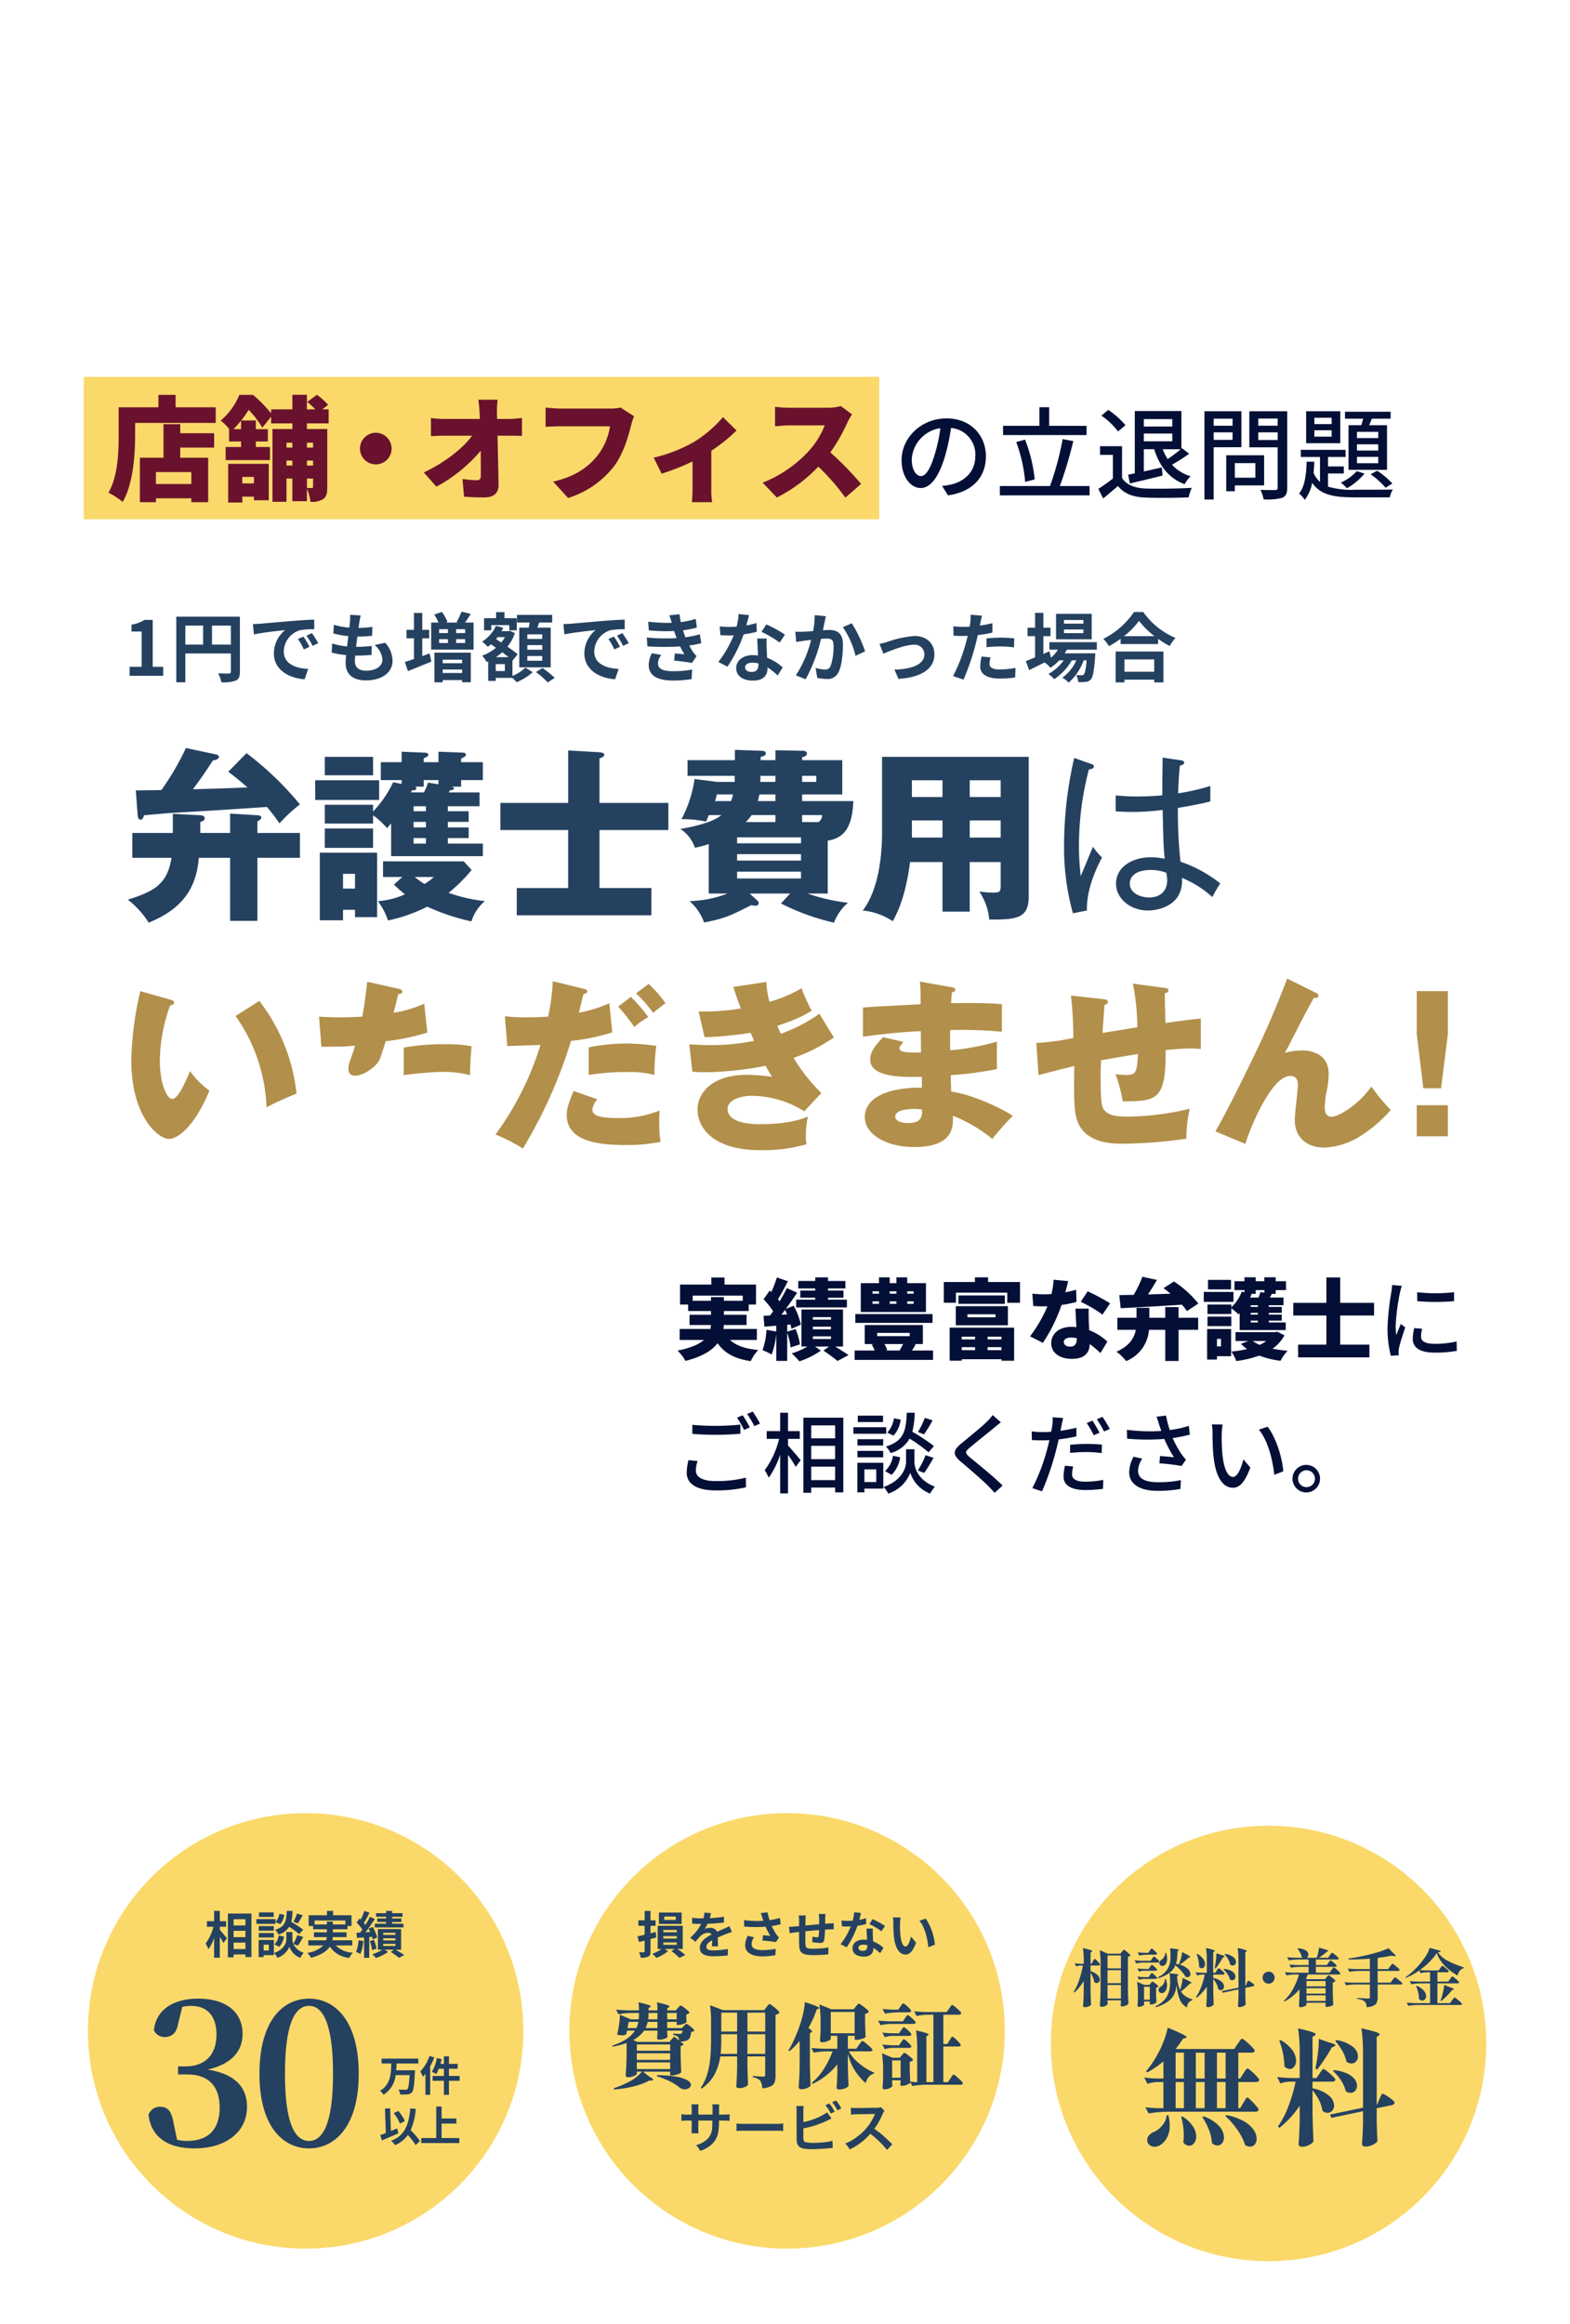 <svg xmlns="http://www.w3.org/2000/svg" xmlns:xlink="http://www.w3.org/1999/xlink" width="375" height="555" viewBox="0 0 375 555">
  <defs>
    <clipPath id="clip-path">
      <rect id="長方形_8539" data-name="長方形 8539" width="375" height="555" fill="#fff"/>
    </clipPath>
    <clipPath id="clip-path-2">
      <rect id="長方形_8540" data-name="長方形 8540" width="375" height="555" fill="#fff" stroke="#707070" stroke-width="1"/>
    </clipPath>
  </defs>
  <g id="mv_txt" transform="translate(-6696 -170)">
    <rect id="長方形_8541" data-name="長方形 8541" width="375" height="555" transform="translate(6696 170)" fill="#fff" opacity="0"/>
    <path id="パス_93276" data-name="パス 93276" d="M5.016-34.672A78.54,78.54,0,0,0,2.86-18.216C2.86-4.62,9.372.616,11.836.616c2.156,0,6.16-2.992,9.68-11.528a20.016,20.016,0,0,1-4.62-4.664c-1.188,2.772-2.86,6.644-4.268,6.644-1.276,0-2.948-3.74-2.948-9.108a39.374,39.374,0,0,1,2.464-13.244c.4-.044.924-.132.924-.7,0-.4-.484-.528-.88-.66Zm22.748,5.94a40.07,40.07,0,0,1,7.392,21.78c1.452-.748,4.576-2.244,7.172-3.256A43.88,43.88,0,0,0,33.44-32.34Zm31.46-8.184c-.264,2.156-.572,5.016-1.188,8.316-1.936.132-3.256.176-5.236.176-2.244,0-3.784-.088-5.1-.176l.572,7.216c4.84-.044,5.368-.044,8.052-.264-.314,1.017-.659,2.038-1.132,3.33-2.543,6.962,5.987,2.966,7.127-.369.45-1.315.913-2.769,1.309-4.017a57.432,57.432,0,0,0,9.944-2.068L72.82-31.68a28,28,0,0,1-7.3,2.156c.176-.616.924-3.74,1.1-4.444.352,0,.968-.044.968-.572,0-.44-.484-.616-.88-.7Zm8.712,22.308a81.088,81.088,0,0,1,9.24-.792,25.573,25.573,0,0,1,6.6.792c.044-2.948.088-3.652.352-6.908A31.49,31.49,0,0,0,77.66-22a56.348,56.348,0,0,0-9.724.792Zm35.6-22.44a51.838,51.838,0,0,1-1.1,8.448c-1.672.132-3.7.176-5.368.176a38.056,38.056,0,0,1-4.972-.264l.572,7.128c1.1-.044,6.688-.22,7.92-.264A71.314,71.314,0,0,1,89.848-.44,44.1,44.1,0,0,1,96.4,2.9a114.1,114.1,0,0,0,11.484-25.7,49.383,49.383,0,0,0,9.856-2.024l-.7-6.952a31.753,31.753,0,0,1-7.26,2.244c.132-.616.88-3.74,1.1-4.444.264-.044.88-.176.88-.66,0-.4-.4-.484-.748-.572ZM108.5-10.824c-1.144,2.816-1.628,4.136-1.628,5.764,0,6.864,9.152,7.128,14.432,7.128a40.431,40.431,0,0,0,7.964-.748,29.491,29.491,0,0,1-.308-4.928c0-1.188.044-1.716.088-2.552a25.481,25.481,0,0,1-9.68,1.8c-5.1,0-6.38-.7-6.38-2.112a4.817,4.817,0,0,1,1.188-2.376Zm10.648-20.152a42.217,42.217,0,0,1,3.872,4.884,15.5,15.5,0,0,1,3.344-2.376,39.222,39.222,0,0,0-4.18-4.84Zm-7.04,16.324a54.309,54.309,0,0,1,8.932-.7,23.639,23.639,0,0,1,6.776.7,50.827,50.827,0,0,1,.44-6.952,51.023,51.023,0,0,0-7.084-.572,47.583,47.583,0,0,0-9.064.924ZM123.42-34.144a31.565,31.565,0,0,1,4.092,4.664,33.4,33.4,0,0,1,2.948-2.288,25.816,25.816,0,0,0-4.048-4.62Zm23.232-1.54c.484,1.452.792,2.508,1.8,5.148a52.951,52.951,0,0,1-10.076.7l1.408,6.16a84.3,84.3,0,0,0,11-1.056c.484,1.056.616,1.452.836,1.936A53.343,53.343,0,0,1,141.5-21.78c-.968,0-2.684-.044-5.368-.176l.748,6.512a26.714,26.714,0,0,0,2.816.132,78.591,78.591,0,0,0,14.7-1.54,22.422,22.422,0,0,0,1.54,2.64,46.742,46.742,0,0,0-6.116-.484c-7.392,0-11.7,3.652-11.7,8.36,0,4.224,3.652,9.636,14.96,9.636A37.317,37.317,0,0,0,164.12,1.892,9.853,9.853,0,0,1,163.988,0a19.978,19.978,0,0,1,.484-4.708c-4.18,1.76-9.5,1.8-11.528,1.8-5.28,0-7.656-1.5-7.656-3.608,0-2.552,3.916-3.168,5.764-3.168a23.888,23.888,0,0,1,12.54,3.7l4.092-4.356a42.616,42.616,0,0,1-6.644-8.4,39.557,39.557,0,0,0,9.636-4.884c-.484-.792-2.948-4.708-3.432-5.676a37.183,37.183,0,0,1-9.24,4.8c-.176-.4-.264-.528-.836-1.892,5.148-1.716,6.776-2.728,8.184-3.608a53.615,53.615,0,0,1-2.42-5.368,31.656,31.656,0,0,1-7.656,3.256,25.576,25.576,0,0,1-.748-4.752Zm44.572-1.276c.176,2.024.176,3.74.176,5.412-1.98.132-11.616.572-13.772.792V-23.8c3.652-.484,8.4-1.1,13.816-1.32,0,.7.044,4.268.044,5.06-5.148.22-5.148-.528-5.148-1.012,0-.308.132-.44.924-1.5l-4.84-1.1c-2.288,2.376-3.08,3.784-3.08,5.324,0,4.356,7.964,4.224,12.32,4.136.044,1.584.044,1.584.044,2.6-7.348-.132-13.64,2.024-13.64,7.04,0,4,4.972,7.128,11.792,7.128,9.636,0,9.328-5.192,9.24-7.48A35.468,35.468,0,0,1,208.516.616a70.338,70.338,0,0,1,4.884-5.5c-1.628-1.232-9.2-5.06-14.7-5.808-.088-1.848-.088-2.024-.088-3.916a83.608,83.608,0,0,0,11-1.452v-6.556a57.757,57.757,0,0,1-11.176,2.068v-4.84a106.721,106.721,0,0,1,12.364.4v-6.556c-3.3-.4-10.12-.264-12.144-.264.044-.484.044-.88.22-2.6.308-.044.792-.132.792-.616,0-.44-.4-.484-.792-.572Zm.484,30.58c.264,2.42-1.056,3.212-3.212,3.212-.748,0-3.168-.132-3.168-1.584,0-1.8,4.224-1.8,4.444-1.8A9.635,9.635,0,0,1,191.708-6.38Zm50.38-30.1a53.531,53.531,0,0,1,1.056,10.428c-2.772.484-7,1.144-8.316,1.364.088-.968.4-5.632.484-6.732.308-.044.792-.176.792-.66,0-.572-.528-.616-1.188-.7l-7.612-.836a93.936,93.936,0,0,1,.572,10.12,54.581,54.581,0,0,1-8.844,1.188l.528,7.7c1.716-.484,3.256-.88,8.536-2.2-.088,6.512-.132,9.988.528,12.5,1.628,5.984,8.492,6.072,11.044,6.072A119.008,119.008,0,0,0,254.848.572a33.62,33.62,0,0,1,.836-7.172A65.143,65.143,0,0,1,240.9-4.708c-3.036,0-4.356-.352-5.324-1.232-.836-.792-1.188-1.232-1.188-8.228,0-1.32.044-2.64.088-4,1.276-.22,7.436-1.276,8.844-1.5-.264,4.4-.44,5.016-2.9,5.016a14.326,14.326,0,0,1-2.464-.22,39.552,39.552,0,0,1,1.716,6.512c8.316,0,10.3-.44,10.252-12.232a58.344,58.344,0,0,1,5.852-.4c1.1,0,1.848.088,2.552.132v-7.26c-1.54.132-2.992.264-8.448,1.056-.044-.616-.176-6.864-.176-7.084.352-.088.88-.22.88-.7s-.4-.528-1.012-.616Zm36.872-1.188c-2.068,5.324-3.828,9.68-6.6,15.664C271-19.1,264.616-5.9,261.8-1.188L268.972,1.8c.7-2.64,5.984-16.236,10.736-16.236.924,0,1.8.528,1.8,2.112,0,1.188-.748,7-.748,8.316,0,4.356,2.948,6.688,7.04,6.688a17.451,17.451,0,0,0,8.4-2.6,32.621,32.621,0,0,0,7.48-6.38,47.291,47.291,0,0,1-4.62-5.588c-3.124,4.444-7.92,7.216-9.46,7.216-1.364,0-1.672-1.056-1.672-2.2a20.819,20.819,0,0,1,.528-4.312,19.817,19.817,0,0,0,.4-3.7c0-4.576-3.7-5.632-6.424-5.632a17.471,17.471,0,0,0-4.092.572c.352-.572.528-.836.968-1.672,2.332-4.62,4.4-8.624,6.028-11.484.4.088,1.056.132,1.056-.44,0-.4-.308-.616-.7-.792ZM309.892,0h7.436V-7.436h-7.436Zm0-34.672V-24.42l1.584,12.936H315.7l1.628-12.936V-34.672Z" transform="translate(6724.5 441.373)" fill="#b28f4a"/>
    <g id="グループ_18227" data-name="グループ 18227" transform="translate(6725.489 341.387)">
      <path id="パス_93350" data-name="パス 93350" d="M25.476-17.468H18.348v-2.6c.7-.264,1.056-.44,1.056-.924,0-.572-.7-.7-1.056-.7l-6.556-.352v4.576H2.112v5.94h9.372C10.472-5.412,7.656-3.608,1.056-1.54a21.907,21.907,0,0,1,4.972,5.5C13.64.836,17.38-3.784,18-11.528h7.48V3.52h6.512V-11.528H42.152v-5.94H31.988V-20.2c.66-.4.924-.572.924-.968,0-.44-.528-.484-.924-.528l-6.512-.4Zm-.44-14.608c1.584,1.188,3.124,2.42,4.576,3.74-5.192.22-5.984.22-13.024.44,1.98-2.684,2.244-3.036,4.8-6.908.44-.044,1.408-.22,1.408-.836,0-.352-.352-.528-.66-.572l-7.216-1.54A64.086,64.086,0,0,1,9.064-27.72c-.88.044-5.632.088-6.116.088l.44,5.94c.044.352.132,1.056.7,1.056.44,0,.66-.44.836-1.056,1.188-.088,5.324-.484,6.116-.528,9.9-.572,11.22-.66,23.232-1.452a47.873,47.873,0,0,1,2.992,3.916,36.4,36.4,0,0,1,4.884-4.532A74.963,74.963,0,0,0,29.392-36.52ZM77.484-22.66v-1.188h7.568v-3.3H77.7c.22-.4.264-.44.308-.528.4,0,.924-.044.924-.44,0-.22-.264-.308-.528-.4h2.244V-30.1h5.192v-4.268H80.652V-35.2c.748-.4,1.144-.572,1.144-.924,0-.484-.484-.528-.836-.528l-5.72-.22v2.508H71.72v-.924c.748-.352,1.1-.484,1.1-.836,0-.484-.7-.528-1.1-.528l-5.28-.22v2.508H61.468V-30.1H66.44v.924l-2.024-.4a26.855,26.855,0,0,1-4.8,7V-24.2H48.092v4.488H59.62v-1.98a19.545,19.545,0,0,1,3.344,3.08c.352-.4.484-.572.968-1.144v7.832H85.844v-2.992h-8.36v-1.32h4.972v-2.552H77.484v-1.32h4.972V-22.66Zm-8.184,0v-1.188h2.948v1.188Zm2.948,2.552v1.32H69.3v-1.32Zm0,3.872v1.32H69.3v-1.32ZM75.24-30.1v1.012l-2.508-.4a10.639,10.639,0,0,1-.968,2.332H68.64l.264-.484c.616-.044,1.056-.044,1.056-.484a.47.47,0,0,0-.308-.4H71.72V-30.1ZM48.092-18.524v4.62H59.62v-4.62ZM55.308.88V2.64h5.28v-15.4H46.9V3.388h5.544V.88Zm9.284-6.028a34.294,34.294,0,0,0,2.64,2.332,18.494,18.494,0,0,1-6.468,1.628,15.778,15.778,0,0,1,2.42,4.62,37.155,37.155,0,0,0,9.372-3.3,50.642,50.642,0,0,0,10.56,3.52,10.243,10.243,0,0,1,3.212-4.84,38.06,38.06,0,0,1-8.668-1.98,37.846,37.846,0,0,0,5.5-5.456l-1.892-2.068H62v3.74h4.62ZM52.448-4.18V-7.7h2.86v3.52ZM74.14-6.952A12.644,12.644,0,0,1,71.9-5.28a20.871,20.871,0,0,1-2.332-1.672ZM48.092-35.64v4.4H59.62v-4.4ZM45.8-30.052v4.708H61.072v-4.708ZM113.7-24.64v-10.6c.748-.308,1.144-.484,1.144-.924s-.7-.528-1.144-.572l-7.48-.44v12.54H90.024v6.468h16.192v13.86H93.94V2.2H126.1V-4.312H113.7v-13.86h16.456V-24.64Zm54.516,9.02c3.476-.616,5.852-2.508,6.116-9.46H162.1v-1.584h9.592v-8.184H162.1v-.7c.792-.176,1.144-.44,1.144-.924s-.616-.616-.88-.616l-6.644-.132v2.376H152.2v-.792c.66-.088,1.232-.352,1.232-.836s-.528-.616-1.056-.616l-6.336-.22v2.464H134.728v3.74h11.264v1.452h-4.136l-5.456-.7a28.51,28.51,0,0,1-3.124,9.592,27.84,27.84,0,0,1,5.9.572c.22-.484.264-.616.616-1.54h3.036c-2.42,2.024-8.052,2.992-9.812,3.3a8.616,8.616,0,0,1,3.476,4.488,22.2,22.2,0,0,0,3.3-.88V-2.992h4.488a27.294,27.294,0,0,1-9.064,1.8,12.753,12.753,0,0,1,3.476,5.1c5.016-.968,6.292-1.628,11.264-4.136a4.215,4.215,0,0,0,.968.132c.176,0,.792,0,.792-.66a.9.9,0,0,0-.352-.616l-1.8-1.628h9.68l-2.2,2.376A55.347,55.347,0,0,0,169.708,3.96a11.633,11.633,0,0,1,3.344-4.752,45.59,45.59,0,0,1-9.636-2.2h4.8Zm-21.648-.792h15.268V-15H146.564ZM162.1-20.064v-1.672h4.8a2.294,2.294,0,0,1-.836,1.672Zm-13.464,0a10.09,10.09,0,0,0,1.408-1.672h5.676v1.672Zm13.2,9.2H146.564v-1.54h15.268ZM155.716-25.08h-4.18a13.458,13.458,0,0,0,.352-1.584h3.828Zm0-6.028v1.452h-3.608c.044-.924.044-1.056.044-1.452ZM161.832-6.6H146.564V-8.228h15.268Zm.264-24.508h3.388v1.452H162.1ZM141.284-25.08a8.84,8.84,0,0,0,.44-1.584H145.6a10.878,10.878,0,0,1-.484,1.584Zm60.852,14.564h7.392v5.368c0,1.628-.044,1.936-1.848,1.936a26.92,26.92,0,0,1-3.256-.264A14.5,14.5,0,0,1,206.8,3.212c6.468.044,9.416-.264,9.416-5.412V-35.64H181.192v17.952c0,9.944-2.332,15.84-4.62,18.744a15.589,15.589,0,0,1,7.172,2.552c2.816-4.928,3.7-10.956,4.136-14.124h7.744V1.32h6.512Zm0-9.944h7.392v4.092h-7.392Zm-6.512,4.092h-7.3V-20.46h7.3Zm6.512-13.684h7.392v4h-7.392Zm-6.512,4h-7.3v-4h7.3ZM261.976-5.412a31.627,31.627,0,0,0-9.5-5.192,109.316,109.316,0,0,1-.616-12.848c4.62-.748,6.688-1.276,7.744-1.54v-3.7a50.731,50.731,0,0,1-7.7,1.76c.088-1.98.176-4.532.44-6.644.308-.044,1.012-.176,1.012-.7,0-.352-.4-.484-.7-.528l-4.444-.66c-.044,3.124-.088,6.776-.088,9.02-3.256.264-5.016.264-6.116.264a45.123,45.123,0,0,1-5.016-.264v3.828c1.056.044,2.068.132,3.608.132a55.683,55.683,0,0,0,7.612-.484c.176,7.92.22,8.8.484,11.66a16.939,16.939,0,0,0-3.344-.352c-4.268,0-8.272,2.244-8.272,6.292,0,3.564,3.388,6.424,7.7,6.424,1.32,0,8.492-.572,8.052-7.788a24.786,24.786,0,0,1,7.26,4.576A31.813,31.813,0,0,1,261.976-5.412Zm-28.248-6.2a15.366,15.366,0,0,1-2.156-2.552c-.44.968-2.42,5.9-2.948,7-.132-1.628-.4-3.872-.4-7.128A71.9,71.9,0,0,1,230.6-32.648c.792-.044,1.188-.352,1.188-.66,0-.44-.308-.528-.7-.66l-4-1.408a92.964,92.964,0,0,0-2.42,20.636,58.737,58.737,0,0,0,2.112,16.456l3.344-.66C229.988-3.828,232.232-8.756,233.728-11.616ZM249.3-6.2c0,2.42-1.452,4.136-4.312,4.136-2.244,0-4.62-1.144-4.62-3.256,0-2.244,2.112-3.3,4.972-3.3a9.841,9.841,0,0,1,3.74.66A10.033,10.033,0,0,1,249.3-6.2Z" transform="translate(0 45)" fill="#254160"/>
    </g>
    <path id="パス_93279" data-name="パス 93279" d="M1.476,0h8.01V-2.142h-2.5v-11.2H5.022a8.31,8.31,0,0,1-3.1,1.134v1.638H4.338v8.424H1.476ZM21.15-7.452v-4.536h4.5v4.536Zm-6.372-4.536h4.248v4.536H14.778ZM27.81-14.112H12.618V1.548h2.16V-5.328H25.65V-.972c0,.306-.126.414-.468.432-.36,0-1.53.018-2.556-.054A8.749,8.749,0,0,1,23.4,1.548a8.316,8.316,0,0,0,3.4-.4C27.558.81,27.81.216,27.81-.954Zm3.114,1.764.234,2.466c2.088-.45,5.76-.846,7.452-1.026a7.2,7.2,0,0,0-2.682,5.562c0,3.906,3.564,5.922,7.344,6.174l.846-2.466c-3.06-.162-5.832-1.224-5.832-4.194a5.47,5.47,0,0,1,3.816-5.04,18.7,18.7,0,0,1,3.474-.252l-.018-2.3c-1.278.054-3.24.162-5.094.324-3.294.27-6.264.54-7.776.666C32.346-12.4,31.644-12.366,30.924-12.348ZM43-9.36,41.67-8.8a13.888,13.888,0,0,1,1.4,2.5l1.368-.612A22.342,22.342,0,0,0,43-9.36Zm2.016-.828L43.7-9.576a15.835,15.835,0,0,1,1.476,2.43l1.35-.648A26.924,26.924,0,0,0,45.018-10.188Zm11.646-4.23-2.538-.144a9.642,9.642,0,0,1-.018,1.6c-.036.414-.09.9-.144,1.458a17,17,0,0,1-3.708-.684l-.126,2.07a21.137,21.137,0,0,0,3.582.648c-.09.81-.2,1.656-.306,2.466a16.541,16.541,0,0,1-3.546-.72l-.126,2.178a20.139,20.139,0,0,0,3.456.594c-.072.738-.126,1.386-.126,1.818,0,3.006,2,4.23,4.824,4.23,3.942,0,6.39-1.944,6.39-4.662a6.709,6.709,0,0,0-1.746-4.32l-2.538.54a4.91,4.91,0,0,1,1.854,3.492c0,1.476-1.368,2.628-3.888,2.628-1.764,0-2.682-.792-2.682-2.286,0-.324.036-.774.072-1.314h.72c1.134,0,2.178-.072,3.186-.162l.054-2.142a31.182,31.182,0,0,1-3.618.216h-.126c.09-.81.2-1.656.306-2.448a32.44,32.44,0,0,0,3.51-.18l.072-2.142a25.389,25.389,0,0,1-3.294.252c.072-.594.144-1.08.2-1.386A16.111,16.111,0,0,1,56.664-14.418ZM71.37-8.946h1.656V-10.98H71.37v-4.032H69.39v4.032H67.608v2.034H69.39v4.932c-.828.288-1.566.54-2.178.72l.738,2.178c1.638-.648,3.69-1.494,5.6-2.268l-.432-1.962c-.576.216-1.17.432-1.746.648Zm9.522,5.112v.828H76.248v-.828ZM76.248-.666v-.828h4.644v.828Zm-1.98,2.232h1.98v-.54h4.644v.522h2.07V-5.526H74.268Zm7.344-11.772H79.47v-.918h2.142Zm0,2.376H79.47v-.918h2.142ZM75.4-8.748h2.106v.918H75.4Zm2.106-2.376v.918H75.4v-.918Zm4.068-1.584c.432-.594.9-1.314,1.368-2.07l-2.2-.54a14.293,14.293,0,0,1-1.188,2.484l.4.126H76.95l.45-.162a9.778,9.778,0,0,0-1.35-2.376l-1.818.63a13.111,13.111,0,0,1,1.026,1.908H73.494v6.462H83.628v-6.462ZM100.026-8.8H96.462V-9.9h3.564Zm0,2.574H96.462v-1.1h3.564Zm0,2.628H96.462V-4.716h3.564Zm-5.49-7.9v9.486h7.506V-11.5H98.856c.144-.378.288-.792.432-1.224H102.4v-1.818H94v1.818H97.02c-.072.4-.144.828-.216,1.224ZM87.858-12.1h4.3v1.242h1.782v-2.9H91.008V-15.21h-2v1.458H86.13v2.9h1.728ZM91.1-1.134H88.92V-2.79H91.1ZM88.956-4.446a13.087,13.087,0,0,0,1.512-1.17c.54.414,1.08.81,1.53,1.17Zm2.16-4.788a7.693,7.693,0,0,1-.882,1.278l-1.242-.81c.126-.162.252-.306.378-.468Zm1.8,5.544.036.036,1.206-1.494a28.277,28.277,0,0,0-2.448-1.8,10.474,10.474,0,0,0,1.782-3.24l-1.206-.558-.324.09H90.288a7.1,7.1,0,0,0,.414-.828l-1.746-.432a8.656,8.656,0,0,1-3.294,3.762,8.075,8.075,0,0,1,1.35,1.242,8.243,8.243,0,0,0,.774-.612l1.188.828a10.675,10.675,0,0,1-3.312,1.89,6.179,6.179,0,0,1,1.08,1.53l.378-.162V1.224h1.8V.5h4a12.7,12.7,0,0,1,.99,1.026A12.8,12.8,0,0,0,97.74-.864l-1.728-1.08a10.2,10.2,0,0,1-3.1,1.98ZM98.532-.882a19.835,19.835,0,0,1,2.808,2.466L103,.486a22.659,22.659,0,0,0-2.916-2.34Zm6.552-11.466.234,2.466c2.088-.45,5.76-.846,7.452-1.026a7.2,7.2,0,0,0-2.682,5.562c0,3.906,3.564,5.922,7.344,6.174l.846-2.466c-3.06-.162-5.832-1.224-5.832-4.194a5.47,5.47,0,0,1,3.816-5.04,18.7,18.7,0,0,1,3.474-.252l-.018-2.3c-1.278.054-3.24.162-5.094.324-3.294.27-6.264.54-7.776.666C106.506-12.4,105.8-12.366,105.084-12.348ZM117.162-9.36,115.83-8.8a13.888,13.888,0,0,1,1.4,2.5l1.368-.612A22.343,22.343,0,0,0,117.162-9.36Zm2.016-.828-1.314.612a15.835,15.835,0,0,1,1.476,2.43l1.35-.648A26.923,26.923,0,0,0,119.178-10.188Zm5.832,1.044.126,2.124a66.941,66.941,0,0,0,7.83.018c.288.612.63,1.242,1.008,1.872-.54-.054-1.512-.144-2.268-.216l-.18,1.71c1.314.144,3.258.378,4.266.576l1.1-1.656a5.488,5.488,0,0,1-.81-.918,16.38,16.38,0,0,1-.936-1.6,24.119,24.119,0,0,0,2.88-.558l-.36-2.124a23.239,23.239,0,0,1-3.438.72c-.108-.288-.216-.558-.306-.81-.09-.27-.18-.558-.27-.846a26.241,26.241,0,0,0,3.312-.666l-.288-2.07a20.689,20.689,0,0,1-3.546.774q-.189-.918-.324-1.89l-2.412.27c.216.63.4,1.206.576,1.782a37.442,37.442,0,0,1-5.634-.27l.126,2.07a42.085,42.085,0,0,0,6.066.162c.108.306.216.648.36,1.062.072.2.144.414.234.63A46.126,46.126,0,0,1,125.01-9.144Zm3.456,4.176L126.234-5.4a5.977,5.977,0,0,0-.774,2.9c.036,2.574,2.268,3.636,5.868,3.636A27.647,27.647,0,0,0,135.7.792l.126-2.286a23.691,23.691,0,0,1-4.518.4c-2.376,0-3.636-.54-3.636-1.872A3.378,3.378,0,0,1,128.466-4.968Zm20.952-9.522-2.484-.252a15.136,15.136,0,0,1-.486,3.006c-.558.054-1.1.072-1.638.072a22.74,22.74,0,0,1-2.394-.126l.162,2.088c.774.054,1.512.072,2.25.072.306,0,.612,0,.936-.018a28.359,28.359,0,0,1-3.672,6.354l2.178,1.116a33.167,33.167,0,0,0,3.852-7.7,31.227,31.227,0,0,0,3.15-.63L151.2-12.6a22.067,22.067,0,0,1-2.43.576C149.04-13,149.274-13.914,149.418-14.49Zm-.936,12.456c0-.63.666-1.1,1.71-1.1a6.466,6.466,0,0,1,1.458.18v.36c0,.99-.378,1.674-1.62,1.674C149.04-.918,148.482-1.368,148.482-2.034Zm5.148-6.858h-2.25c.036,1.1.126,2.7.2,4.032-.414-.036-.81-.072-1.242-.072-2.5,0-3.978,1.35-3.978,3.114,0,1.98,1.764,2.97,4,2.97,2.556,0,3.474-1.3,3.474-2.97V-2a15.26,15.26,0,0,1,2.43,1.926L157.464-2a11.771,11.771,0,0,0-3.726-2.3c-.036-.9-.09-1.764-.108-2.286C153.612-7.38,153.576-8.136,153.63-8.892Zm3.1.954L158-9.828a31.006,31.006,0,0,0-4.446-2.448l-1.152,1.782A25.98,25.98,0,0,1,156.726-7.938Zm11.052-6.282-2.682-.27a19.951,19.951,0,0,1-.378,3.816c-.918.072-1.764.126-2.322.144a17.186,17.186,0,0,1-1.926,0l.216,2.448c.54-.09,1.494-.216,2-.306.342-.036.9-.108,1.548-.18A27.059,27.059,0,0,1,160.6-.108l2.34.936a37.934,37.934,0,0,0,3.672-9.648c.5-.036.954-.072,1.242-.072,1.134,0,1.746.2,1.746,1.638a14.327,14.327,0,0,1-.72,4.986,1.334,1.334,0,0,1-1.35.774,10.546,10.546,0,0,1-2.214-.378l.4,2.376a11.644,11.644,0,0,0,2.16.252A2.875,2.875,0,0,0,170.82-.9c.774-1.566,1.026-4.482,1.026-6.606,0-2.592-1.35-3.438-3.258-3.438-.378,0-.918.036-1.512.072.126-.648.252-1.314.378-1.854C167.544-13.176,167.67-13.752,167.778-14.22Zm6.192,1.692-2.142.918a20.7,20.7,0,0,1,3.024,6.84l2.286-1.062A31.111,31.111,0,0,0,173.97-12.528Zm6.606,4.914.936,2.34c1.53-.648,5.13-2.142,7.218-2.142A2.307,2.307,0,0,1,191.3-5.13c0,2.448-3.024,3.546-7.146,3.654l.954,2.214c5.724-.36,8.586-2.574,8.586-5.832,0-2.718-1.908-4.41-4.752-4.41a25.357,25.357,0,0,0-6.462,1.4C181.944-7.938,181.116-7.722,180.576-7.614Zm26.532,3.222-2.142-.216a12.588,12.588,0,0,0-.324,2.412c0,1.818,1.638,2.862,4.662,2.862a28.9,28.9,0,0,0,3.672-.252l.09-2.3a21.124,21.124,0,0,1-3.744.378c-1.926,0-2.466-.594-2.466-1.386A6.167,6.167,0,0,1,207.108-4.392Zm-2.034-9.972-2.754-.216a9.227,9.227,0,0,1-.054,1.818q-.054.432-.162,1.026-.837.054-1.62.054a17.813,17.813,0,0,1-2.268-.144l.054,2.25c.63.036,1.314.072,2.178.072.378,0,.774-.018,1.188-.036-.108.522-.252,1.026-.378,1.512a38.973,38.973,0,0,1-3.114,8.1l2.5.846a55.936,55.936,0,0,0,2.862-8.334c.2-.738.378-1.53.54-2.3a33.136,33.136,0,0,0,3.51-.594v-2.25c-.99.234-2,.432-3.006.576.054-.252.108-.486.144-.684C204.768-13.068,204.93-13.878,205.074-14.364Zm1.062,5.436v2.106A30.927,30.927,0,0,1,209.61-7a26.388,26.388,0,0,1,3.1.216l.054-2.16a31.653,31.653,0,0,0-3.168-.162C208.44-9.108,207.144-9.018,206.136-8.928Zm23.148-3.528H224.64v-.864h4.644Zm0,2.268H224.64v-.864h4.644Zm1.98-4.608H222.75v6.084h8.514Zm1.224,8.568v-1.8H221.166v1.8H223.2a8.768,8.768,0,0,1-1.656,1.908l-.378-1.53-1.44.63V-9.468h1.692v-2.016h-1.692V-15.03h-1.98v3.546h-1.8v2.016h1.8v5.076c-.846.342-1.6.648-2.214.882l.792,2.16c1.1-.54,2.394-1.188,3.69-1.836a7.414,7.414,0,0,1,1.4,1.26,11.185,11.185,0,0,0,2.106-1.764h1.062a10.858,10.858,0,0,1-3.672,3.258,6.324,6.324,0,0,1,1.4,1.26A13.735,13.735,0,0,0,226.53-3.69h1.062A9.9,9.9,0,0,1,224.244.45a5.9,5.9,0,0,1,1.512,1.188,12.827,12.827,0,0,0,3.6-5.328h.7c-.2,2.178-.414,3.1-.666,3.366a.616.616,0,0,1-.54.2c-.234,0-.7,0-1.278-.054a4.269,4.269,0,0,1,.486,1.674,11.314,11.314,0,0,0,1.818-.036,1.678,1.678,0,0,0,1.188-.612c.486-.522.774-1.962,1.026-5.472.018-.252.036-.738.036-.738H224.82c.18-.288.36-.576.5-.864ZM246.2-3.906V-.972h-7.11V-3.906Zm-9.216,5.49h2.106V.918h7.11v.666h2.2V-5.8H236.988Zm2-11.052a18.392,18.392,0,0,0,3.582-3.654,19.718,19.718,0,0,0,3.69,3.654Zm2.376-5.76a19.056,19.056,0,0,1-7.326,6.408,8.741,8.741,0,0,1,1.35,1.746,25.079,25.079,0,0,0,2.79-1.764v1.26h8.964V-8.82a21.59,21.59,0,0,0,2.754,1.71,10.462,10.462,0,0,1,1.386-1.926,18.082,18.082,0,0,1-7.7-6.192Z" transform="translate(6725.489 331.387)" fill="#254160"/>
    <g id="グループ_18231" data-name="グループ 18231" transform="translate(6720.633 377.008)">
      <path id="パス_93281" data-name="パス 93281" d="M4.452-12.348v-1.239H16.4v1.239H11.907v-.882H8.82v.882ZM19.782-3V-5.628H11.8a7.179,7.179,0,0,0,.084-.945h5.439V-9.009H11.907v-.9h5.922v-1.554h1.743v-4.767H12.054v-1.68H8.9v1.68H1.428v4.767H3.36v1.554H8.82v.9H3.7v2.436H8.8a4.863,4.863,0,0,1-.126.945H1.344V-3h5.8C5.964-1.974,4.011-1.092.84-.462A11.5,11.5,0,0,1,2.73,2C6.72.987,9.072-.483,10.4-2.226c1.659,2.373,4.032,3.7,7.917,4.284A10.973,10.973,0,0,1,20.1-.609C17.01-.882,14.826-1.659,13.356-3ZM33.726-14.8h-3.57v1.7h3.57v.483H29.169v1.848H41.286v-1.848H36.771V-13.1h3.7v-1.7h-3.7v-.5h4.158v-1.785H36.771v-.861H33.726v.861H29.673v1.785h4.053ZM25.641-9.03c.294-.378.588-.756.882-1.155.168.336.315.693.462,1.071Zm4.431,7.077a16.128,16.128,0,0,0-1.029-3.654l-2.016.63V-6.615L27.8-6.7a8.576,8.576,0,0,1,.231,1.029L30.3-6.657a17.6,17.6,0,0,0-1.722-4.515l-1.89.756c.945-1.26,1.89-2.625,2.709-3.864l-2.457-1.113c-.462.966-1.071,2.079-1.722,3.171-.126-.168-.252-.336-.4-.5.735-1.176,1.6-2.814,2.373-4.305l-2.625-.9a28.08,28.08,0,0,1-1.344,3.486l-.378-.357-1.47,2.079a18.348,18.348,0,0,1,2.289,2.877c-.252.336-.483.672-.714.987l-1.575.084.21,2.6,2.835-.231v1.386l-2.352-.4a15.91,15.91,0,0,1-.945,4.851A14.962,14.962,0,0,1,23.31.483a19.672,19.672,0,0,0,1.113-4.872V2h2.6v-6.72a16.394,16.394,0,0,1,.819,3.507Zm3.087-1.911h4.326v.63H33.159Zm0-2.31h4.326v.63H33.159Zm0-2.289h4.326v.609H33.159Zm7.2,7.035v-8.841H30.429v8.841h1.428A17.262,17.262,0,0,1,28.1.21,19.453,19.453,0,0,1,29.946,2.1,19.2,19.2,0,0,0,35.07-.462l-1.407-.966h3.36l-1.344.966c1.176.777,2.6,1.848,3.36,2.478L41.685.609c-.777-.525-2.037-1.323-3.192-2.037ZM57.225-14.049H55.692v-.567h1.533Zm0,2.415H55.692v-.588h1.533ZM47.4-12.222h1.554v.588H47.4Zm0-2.394h1.554v.567H47.4Zm5.712,2.394v.588h-1.6v-.588Zm0-2.394v.567h-1.6v-.567Zm7.056-1.953H55.692v-1.386H53.109v1.386h-1.6v-1.386H48.951v1.386H44.6v6.888H60.165ZM61.74-9.177H43.3v2.1H61.74ZM54.705-2.016a15.367,15.367,0,0,1-.819,1.47l.189.063H50.547l.378-.126a8.383,8.383,0,0,0-.672-1.407ZM48.51-4.683h7.77v.777H48.51Zm8.316,4.2c.273-.42.567-.9.882-1.428l-.315-.105H59.43V-6.573H45.549v4.557h2.1l-.441.126a9.813,9.813,0,0,1,.714,1.407H43.134V1.764H61.866V-.483ZM71.9-3.78v.651H68.712V-3.78Zm6.3.651H74.886V-3.78H78.2ZM74.886-.567v-.714H78.2v.714Zm-6.174,0v-.714H71.9v.714Zm-2.877,2.52h2.877V1.6H78.2v.357h3.024v-7.9H65.835ZM70.077-9.135h6.7v.714h-6.7ZM67.305-6.51H79.737v-4.557H67.305Zm.63-7.119v1.995H79v-1.995Zm7.077-3.213v-1.113h-3.15v1.113H64.428v4.956h2.9V-14.3H79.59v2.415h3.045v-4.956Zm19.131-.21-3.486-.336a16.726,16.726,0,0,1-.525,3.423q-.819.063-1.638.063c-.693,0-1.953-.042-2.919-.147l.231,2.94c.966.063,1.827.084,2.709.084.231,0,.441,0,.672-.021a33.819,33.819,0,0,1-4.158,7.182L88.1-2.31a38.624,38.624,0,0,0,4.452-9.051,28.655,28.655,0,0,0,3.57-.714l-.084-2.919c-.714.21-1.6.42-2.583.609C93.744-15.435,94-16.4,94.143-17.052ZM93.093-2.541c0-.609.651-1.029,1.68-1.029a7.833,7.833,0,0,1,1.428.147v.105c0,1.176-.378,1.911-1.638,1.911C93.681-1.407,93.093-1.869,93.093-2.541Zm5.964-7.938H95.865c.063,1.176.147,2.919.231,4.41a9.614,9.614,0,0,0-1.113-.063c-3.234,0-4.893,1.806-4.893,3.906,0,2.436,2.163,3.738,4.935,3.738,3.108,0,4.2-1.512,4.263-3.528A22.423,22.423,0,0,1,101.829.126l1.68-2.73a13.675,13.675,0,0,0-4.347-2.73c-.042-.882-.084-1.7-.105-2.2C99.036-8.568,98.994-9.576,99.057-10.479Zm3.276,1.428,1.806-2.688a42.5,42.5,0,0,0-5.355-2.877L97.146-12.1A30.52,30.52,0,0,1,102.333-9.051Zm4.347-1.533c3.864-.189,9.366-.5,14.616-.84a11.037,11.037,0,0,1,1.2,1.533l2.73-1.806a25.063,25.063,0,0,0-5.817-5.271l-2.5,1.6c.546.4,1.134.861,1.68,1.323-1.827.063-3.675.126-5.4.168.735-1.071,1.47-2.268,2.142-3.465l-3.465-.756a27.89,27.89,0,0,1-2.079,4.326c-1.281.021-2.436.042-3.444.063Zm13.818-.252h-3.171V-8.3h-3.8v-2.373H110.46V-8.3h-4.578v2.877h4.41c-.357,1.89-1.449,3.822-4.62,5.229a11.194,11.194,0,0,1,2.31,2.247,8.82,8.82,0,0,0,5.46-7.476h3.885V2.016H120.5V-5.418h4.683V-8.3H120.5Zm20.5-4.074v.609l-.945-.147a12.651,12.651,0,0,1-.462,1.323h-2c.126-.273.252-.546.357-.819l-.252-.063h1.239v-.9ZM139.44-10.9h-1.7v-.4h1.7Zm0,1.848h-1.7v-.42h1.7Zm0,1.869h-1.7v-.441h1.7Zm-3.192-7.2-.651-.168a9.614,9.614,0,0,1-2.5,3.738v-.651h-5.691V-9.2H133.1v-1.365a15.962,15.962,0,0,1,1.722,1.449,3.346,3.346,0,0,0,.273-.273v4.032h11V-7.182h-4.032v-.441h3.087V-9.051h-3.087v-.42h3.087V-10.9h-3.087v-.4h3.507v-1.827H142.3c.147-.273.315-.567.483-.882h.924v-.9h2.457v-2.121H143.7v-.945h-2.709v.945h-2.058v-.945h-2.688v.945h-2.394v2.121h2.394ZM127.407-6.3H133.1V-8.568h-5.691Zm5.628-11.046h-5.5v2.268h5.5Zm.588,2.877h-7.1V-12.1h7.1ZM130.641-3.255V-1.47h-.966V-3.255Zm2.415-2.352h-5.733V1.68h2.352v-.8h3.381Zm8.4,2.856a9.424,9.424,0,0,1-1.575.924,8.182,8.182,0,0,1-1.659-.924Zm2.625-2.226-.483.105h-9.492v2.121h3.066l-1.764.672a9.481,9.481,0,0,0,1.47,1.26,29.077,29.077,0,0,1-3.78.588,9.384,9.384,0,0,1,1.2,2.268,26.517,26.517,0,0,0,5.481-1.3,21.443,21.443,0,0,0,5.082,1.239,10.564,10.564,0,0,1,1.7-2.394,31.188,31.188,0,0,1-3.612-.5A9.073,9.073,0,0,0,145.8-4.116ZM167.2-8.841v-3.024h-8.085v-6.069h-3.3v6.069H147.9v3.024h7.917V-1.89h-6.762V1.155h17.031V-1.89h-6.972V-8.841Zm10.29-5.565.021,2.142a53.522,53.522,0,0,0,8.8,0v-2.142A38.7,38.7,0,0,1,177.492-14.406Zm1.2,8.736-1.89-.168a10.636,10.636,0,0,0-.357,2.583c0,2.037,1.638,3.276,5.208,3.276a28.812,28.812,0,0,0,5.313-.42l-.042-2.247a22.551,22.551,0,0,1-5.229.567c-2.541,0-3.276-.777-3.276-1.722A7.3,7.3,0,0,1,178.689-5.67Zm-4.851-10.248-2.331-.21a15.268,15.268,0,0,1-.189,1.743,60.6,60.6,0,0,0-.9,8.379,26.686,26.686,0,0,0,.777,6.783L173.1.651c-.021-.252-.042-.567-.042-.777a4.1,4.1,0,0,1,.1-.966c.21-1.05.945-3.3,1.491-4.893l-1.05-.84c-.336.777-.756,1.806-1.113,2.667a20.721,20.721,0,0,1-.126-2.247,50.361,50.361,0,0,1,1.029-7.917A15.06,15.06,0,0,1,173.838-15.918ZM4.368,17.258v2.163c1.68.147,3.486.231,5.628.231,1.974,0,4.389-.126,5.838-.252V17.216c-1.554.168-3.8.294-5.838.294A53.64,53.64,0,0,1,4.368,17.258ZM5.607,25.91,3.444,25.7a12.864,12.864,0,0,0-.42,2.961c0,2.751,2.436,4.263,6.951,4.263a31.205,31.205,0,0,0,7.2-.735l-.021-2.31a27.87,27.87,0,0,1-7.245.819c-3.234,0-4.7-1.029-4.7-2.52A8.062,8.062,0,0,1,5.607,25.91ZM16.4,14.99l-1.365.567a21.39,21.39,0,0,1,1.68,2.919l1.386-.609A30.432,30.432,0,0,0,16.4,14.99Zm2.394-.882-1.344.567a21.966,21.966,0,0,1,1.722,2.9l1.365-.609A32.586,32.586,0,0,0,18.8,14.108Zm8.421,6.51H30.03V18.77H27.216V14.381H25.347V18.77H22.134v1.848h2.961a21.327,21.327,0,0,1-3.444,7.5,11.106,11.106,0,0,1,.966,1.785,20.81,20.81,0,0,0,2.73-5.523v9.261h1.869v-9.2A29.712,29.712,0,0,1,29.064,27.3l1.176-1.575c-.42-.546-2.289-2.751-3.024-3.507Zm5.544,9.849V27.254h5.712v3.213ZM38.472,17.4v3.087H32.76V17.4ZM32.76,22.277h5.712v3.192H32.76Zm-1.869-6.72V33.491H32.76V32.252h5.712v1.134h1.953V15.557Zm29,.042a19.286,19.286,0,0,1-1.638,3.381l1.449.567a38.227,38.227,0,0,0,2.058-3.339Zm2.184,6.741a44.041,44.041,0,0,0-5.166-3.423,21.085,21.085,0,0,0,.588-4.536H55.587c-.189,4.305-.672,6.741-4.977,8.064A6.049,6.049,0,0,1,51.723,24a7.364,7.364,0,0,0,4.536-3.444,36.775,36.775,0,0,1,4.536,3.276Zm-2.331,6.4c.672-.9,1.512-2.331,2.247-3.591l-1.911-.63a21.3,21.3,0,0,1-1.848,3.654Zm-7.77.462a7.5,7.5,0,0,0,2.037-4.179l-1.722-.357a6.317,6.317,0,0,1-1.89,3.654Zm.546-13.5a6.283,6.283,0,0,1-1.6,3.423l1.491.714a6.616,6.616,0,0,0,1.7-3.822Zm-2.6-.63H43.89v1.533h6.027Zm.756,2.772H42.84V19.4h7.833ZM49.959,20.7H43.806v1.512h6.153Zm-6.153,4.326h6.153V23.495H43.806ZM48.3,27.905v3.024H45.465V27.905Zm1.68-1.575H43.785v7.056h1.68V32.5H49.98ZM57.414,23.1h-2v3.066c0,1.26-.861,4.347-5.355,5.943a7.955,7.955,0,0,1,1.113,1.575,8.436,8.436,0,0,0,5.25-4.956,8.034,8.034,0,0,0,4.725,4.956,16.59,16.59,0,0,1,1.134-1.659c-4.1-1.554-4.872-4.62-4.872-5.859ZM78.057,16.67,76.1,14.927A12.3,12.3,0,0,1,74.739,16.5c-1.428,1.407-4.473,3.843-6.09,5.187-2,1.659-2.205,2.667-.168,4.368,1.953,1.638,5.082,4.326,6.489,5.754.546.546,1.092,1.134,1.6,1.7l1.911-1.743c-2.184-2.184-6.006-5.229-7.791-6.7C69.447,24,69.447,23.726,70.644,22.7c1.491-1.26,4.389-3.549,5.8-4.725C76.86,17.636,77.532,17.069,78.057,16.67ZM95.34,27.212l-1.974-.189a13.82,13.82,0,0,0-.336,2.625c0,2.079,1.848,3.192,5.271,3.192a32.716,32.716,0,0,0,4.158-.294l.063-2.121a23.928,23.928,0,0,1-4.2.42c-2.688,0-3.255-.861-3.255-1.806A7.709,7.709,0,0,1,95.34,27.212ZM92.946,15.641l-2.52-.189a8.824,8.824,0,0,1-.084,1.911c-.042.4-.147.924-.273,1.554-.714.063-1.428.084-2.079.084a19.563,19.563,0,0,1-2.562-.168l.042,2.058c.756.063,1.512.084,2.5.084.525,0,1.092-.021,1.68-.042-.147.693-.336,1.386-.5,2.037a45.994,45.994,0,0,1-3.57,9.408l2.31.777a65.812,65.812,0,0,0,3.318-9.66c.231-.882.462-1.848.651-2.751A37.2,37.2,0,0,0,96.1,20.03V17.972a36.828,36.828,0,0,1-3.8.714c.084-.462.168-.882.252-1.239C92.631,17.027,92.82,16.166,92.946,15.641ZM94.6,22.025v1.953a35.364,35.364,0,0,1,3.969-.21,26.687,26.687,0,0,1,3.57.252L102.207,22a35.594,35.594,0,0,0-3.675-.168C97.188,21.836,95.739,21.92,94.6,22.025Zm5.334-5.754-1.365.567a23.834,23.834,0,0,1,1.68,2.919l1.386-.609A33.339,33.339,0,0,0,99.939,16.271Zm2.394-.9-1.344.567a26.652,26.652,0,0,1,1.722,2.919l1.365-.609A30.935,30.935,0,0,0,102.333,15.368Zm13.5,1.743c.147.42.336.966.546,1.617a43.328,43.328,0,0,1-8.211-.273l.042,2.121a55.222,55.222,0,0,0,8.9.063,28.9,28.9,0,0,0,2.289,4.368c-.714-.084-2.205-.21-3.318-.294l-.147,1.743a50.358,50.358,0,0,1,5.292.63l1.05-1.512a9.948,9.948,0,0,1-1.008-1.239,23.4,23.4,0,0,1-2.163-3.906,36.193,36.193,0,0,0,4.1-.819l-.252-2.1a25.946,25.946,0,0,1-4.536,1.008,22.838,22.838,0,0,1-.9-3.465l-2.268.273C115.479,15.956,115.689,16.649,115.836,17.111Zm-3.99,8.232-2.079-.462a8.243,8.243,0,0,0-1.05,3.675c0,2.919,2.6,4.452,6.72,4.473a28.683,28.683,0,0,0,5.523-.462l.105-2.1a26.555,26.555,0,0,1-5.5.5c-3.024-.021-4.725-.84-4.725-2.73A5.314,5.314,0,0,1,111.846,25.343Zm19.173-8.148-2.562-.042a10.743,10.743,0,0,1,.168,1.974c0,1.26.021,3.78.231,5.628.567,5.523,2.52,7.539,4.641,7.539,1.533,0,2.835-1.239,4.158-4.83L136,25.511c-.483,1.911-1.407,4.2-2.457,4.2-1.407,0-2.268-2.226-2.583-5.523a47.018,47.018,0,0,1-.147-4.725A17.191,17.191,0,0,1,131.019,17.195Zm10.752.525-2.079.693c2.121,2.52,3.318,7.182,3.675,10.794l2.163-.84C145.257,24.965,143.7,20.156,141.771,17.72Zm9.3,9.114a3.287,3.287,0,1,0,0,6.573,3.287,3.287,0,0,0,0-6.573Zm0,5.313a2.016,2.016,0,1,1,2.016-2.016A2.017,2.017,0,0,1,151.074,32.147Z" transform="translate(136.367 115.992)" fill="#030f36"/>
    </g>
    <rect id="長方形_8538" data-name="長方形 8538" width="190" height="34" transform="translate(6716 260)" fill="#fad96a"/>
    <g id="mv_txt-2" data-name="mv_txt" transform="translate(6708.5 255.387)">
      <path id="パス_93277" data-name="パス 93277" d="M20.2-1.809H11.745V-4.644H20.2ZM17.55-16.092h-4v8.019H7.911V2.538h3.834V1.62H20.2v.918h4.023V-8.073H17.55V-10.5h8.1v-3.429h-8.1Zm-1.107-4.023v-2.97h-4.1v2.97h-9.5v6.723C2.835-9.423,2.673-3.618.405.27a17.96,17.96,0,0,1,3.4,2.214c2.511-4.32,2.97-11.367,2.97-15.876v-3H26.028v-3.726ZM35.154-3.483v1.539H32.373V-3.483ZM29,2.619h3.375v-1.4h2.781v.864h3.537V-6.615H29ZM49.275-11.664V-10.5H47.817v-1.161ZM47.817-3.105h1.458v1.944c0,.243-.081.324-.3.324-.189,0-.7,0-1.161-.027Zm0-4.293h1.458V-6.21H47.817ZM42.93-6.21V-7.4h1.4V-6.21Zm1.4-5.454V-10.5h-1.4v-1.161ZM32.076-14.9H30.267a24.416,24.416,0,0,0,1.809-2.025ZM53-16.281v-3.348H51.489l1.377-1.08a15.687,15.687,0,0,0-2.673-2.4l-2.3,1.7a19.728,19.728,0,0,1,1.917,1.782h-2v-3.483H44.334v3.483H39.258v.945a31.557,31.557,0,0,0-4.32-4.4H31.671a16.155,16.155,0,0,1-4.455,6.129A13.351,13.351,0,0,1,29.268-14.9h-.054v2.943h2.862v1.323H28.4v3.132H38.988v-3.132H35.613v-1.323h2.862V-14.9H35.613v-2.079H32.13a25.432,25.432,0,0,0,1.755-2.538,22.231,22.231,0,0,1,3.267,4.266l2.106-2.619v1.593h5.076v1.35H39.582V2.457H42.93V-3.105h1.4V2.3h3.483v-3a11.674,11.674,0,0,1,.837,3.159,4.993,4.993,0,0,0,3.024-.648c.837-.567,1-1.485,1-2.889V-14.931h-4.86v-1.35ZM64.26-14.04a3.791,3.791,0,0,0-3.78,3.78,3.791,3.791,0,0,0,3.78,3.78,3.791,3.791,0,0,0,3.78-3.78A3.791,3.791,0,0,0,64.26-14.04Zm29.106-7.884H88.749c.135.81.216,1.782.3,3.024.027.513.054,1.026.081,1.566H80.7a29.243,29.243,0,0,1-3.267-.216v4.32c1-.054,2.349-.108,3.375-.108h6.453c-2.16,2.97-6.426,6.372-11.529,8.775l3,3.4A36.114,36.114,0,0,0,89.316-9.747c.027,2.268.027,4.32.027,5.913,0,.783-.27,1.134-.891,1.134A25.229,25.229,0,0,1,84.969-3l.378,4.239c1.647.108,3.1.162,4.887.162,2.3,0,3.375-1.134,3.348-3.051-.054-3.78-.162-7.83-.243-11.691h3c.756,0,1.863.027,2.835.054v-4.293a24.575,24.575,0,0,1-3.078.243H93.231c0-.54-.027-1.053-.027-1.566A18.927,18.927,0,0,1,93.366-21.924Zm32.589,3.942-3.24-2.079a10.822,10.822,0,0,1-2.484.243H108.324c-.891,0-2.673-.135-3.51-.243v4.617c.7-.054,2.187-.135,3.51-.135H120.2a15.168,15.168,0,0,1-2.97,6.966c-2.133,2.646-5.184,5.022-10.611,6.237l3.564,3.915a22.141,22.141,0,0,0,10.989-7.587c2.322-3.132,3.429-7.236,4.077-9.774A13.414,13.414,0,0,1,125.955-17.982ZM130.626-8.1l1.917,3.834a57.6,57.6,0,0,0,7.371-2.916V-.7c0,1.026-.081,2.646-.162,3.24h4.86A16.064,16.064,0,0,1,144.4-.7V-9.747a37.627,37.627,0,0,0,6.021-4.833l-3.24-3.186a29.125,29.125,0,0,1-6.912,5.913A35.184,35.184,0,0,1,130.626-8.1Zm47.385-10.341-2.673-1.971a11.423,11.423,0,0,1-3.24.4H163.08a32.05,32.05,0,0,1-3.456-.216v4.644c.756-.054,2.241-.216,3.456-.216h8.4a19.8,19.8,0,0,1-3.78,6.1,30.107,30.107,0,0,1-11.043,7.587l3.4,3.537a36.178,36.178,0,0,0,9.909-7.371,53.606,53.606,0,0,1,6.453,7.4l3.753-3.267a71.931,71.931,0,0,0-7.344-7.533A41.847,41.847,0,0,0,176.9-16.47,15.126,15.126,0,0,1,178.011-18.441Z" transform="translate(13 32)" fill="#6a122d"/>
      <g id="グループ_18238" data-name="グループ 18238">
        <path id="パス_93278" data-name="パス 93278" d="M-98.016-8.424c0-5.016-3.648-9.048-9.408-9.048-6.024,0-10.728,4.608-10.728,9.984,0,4.008,2.184,6.648,4.56,6.648s4.368-2.712,5.808-7.608a47.79,47.79,0,0,0,1.44-6.744,6.381,6.381,0,0,1,5.808,6.7c0,3.864-2.736,6.12-5.808,6.816a14.833,14.833,0,0,1-2.136.336l1.416,2.256C-101.232.072-98.016-3.384-98.016-8.424Zm-17.712.7a8.023,8.023,0,0,1,6.84-7.416,38.21,38.21,0,0,1-1.32,6.192c-1.1,3.7-2.232,5.256-3.312,5.256C-114.552-3.7-115.728-4.968-115.728-7.728Zm41.76-7.968H-82.9v-4.44h-2.328v4.44h-8.688v2.208h19.944ZM-86.352-2.9a37.077,37.077,0,0,0-2.3-9.5l-2.112.576A36.789,36.789,0,0,1-88.632-2.3Zm6,1.584a97.217,97.217,0,0,0,3.216-10.728l-2.544-.48A70.851,70.851,0,0,1-82.7-1.32H-94.68V.912h21.432V-1.32ZM-53.5-17.3v1.776h-6.792V-17.3Zm2.016,7.2A33.074,33.074,0,0,1-54.6-7.752,11.34,11.34,0,0,1-55.776-10.1ZM-60.288-12v-1.848H-53.5V-12Zm-3.36,10.08c2.208-.528,5.088-1.2,7.824-1.9l-.168-1.944c-1.464.336-2.928.672-4.3.96v-5.3h2.472c1.272,4.032,3.552,6.984,7.272,8.352a8.5,8.5,0,0,1,1.416-1.9,9.931,9.931,0,0,1-4.44-2.76,39.035,39.035,0,0,0,4.1-2.616l-1.728-1.344-.12.1v-8.952H-62.448v14.88c-.576.12-1.1.216-1.584.312ZM-64.68-15.84a19.423,19.423,0,0,0-4.1-3.648l-1.656,1.344a17.364,17.364,0,0,1,3.984,3.792Zm-.816,5.016h-5.256V-8.76h3.072v5.64A36.178,36.178,0,0,1-71.16-.648l1.152,2.3C-68.76.624-67.608-.336-66.48-1.32-64.968.528-62.9,1.32-59.856,1.44c2.736.12,7.56.072,10.272-.048a10.166,10.166,0,0,1,.744-2.28c-3,.192-8.328.264-10.992.168-2.64-.1-4.608-.864-5.664-2.52ZM-39.1-17.4v1.68h-4.512V-17.4Zm-4.512,5.064v-1.8H-39.1v1.8Zm6.624,1.752v-8.592h-8.832V1.9h2.208v-12.48Zm3.336,3.792v3.48h-4.9v-3.48Zm2.088,5.328v-7.2h-9.048V-.072h2.064V-1.464Zm-1.392-10.848v-1.824h4.632v1.824Zm4.632-5.112v1.7h-4.632v-1.7Zm2.28-1.752h-9.048v8.616h6.768v9.6c0,.432-.12.576-.576.6-.48,0-2.04.024-3.552-.048a7.754,7.754,0,0,1,.768,2.28,13.79,13.79,0,0,0,4.464-.384C-26.352,1.1-26.04.408-26.04-.936ZM-4.3-12.768H-9.384v-1.488H-4.3Zm0,2.976H-9.384V-11.28H-4.3Zm0,3.024H-9.384V-8.28H-4.3Zm-7.1-9.072V-5.184h9.192V-15.84H-6.48c.216-.48.432-1.032.648-1.56h4.488v-1.656h-10.9V-17.4H-7.9c-.144.528-.288,1.056-.456,1.56ZM-6.12-4.128A19.764,19.764,0,0,1-2.544-.912L-.936-1.92A18.939,18.939,0,0,0-4.56-4.968Zm-3.312-.744a11.212,11.212,0,0,1-3.816,2.736A11.182,11.182,0,0,1-11.784-.792a14.812,14.812,0,0,0,4.2-3.5Zm-6-11.232H-19.56v-1.512h4.128Zm0,3H-19.56V-14.64h4.128Zm2.064-6.072h-8.16v7.632h8.16ZM-16.3-4.32h3.768V-6H-16.3V-8.256h4.2v-1.7H-22.8v1.7h4.584V-2.3A6.269,6.269,0,0,1-19.752-4.44c.1-.888.144-1.776.168-2.688h-1.824c-.072,2.9-.408,5.928-1.8,7.608a6.152,6.152,0,0,1,1.344,1.512,9.2,9.2,0,0,0,1.776-4.08c2.04,2.952,5.3,3.48,10.176,3.48H-1.56A6.113,6.113,0,0,1-.816-.48c-1.632.048-7.776.048-9.1.048A19.024,19.024,0,0,1-16.3-1.176Z" transform="translate(321 32)" fill="#030f36"/>
      </g>
    </g>
    <g id="グループ_18234" data-name="グループ 18234" transform="translate(6693 171)">
      <circle id="楕円形_457" data-name="楕円形 457" cx="52" cy="52" r="52" transform="translate(24 432)" fill="#fad96a"/>
      <g id="グループ_18233" data-name="グループ 18233" transform="translate(4.102)">
        <path id="パス_93284" data-name="パス 93284" d="M9.4-6.62V-7.79H.61v1.17H2.94C2.87-4.21,2.79-1.55.22-.11a3.559,3.559,0,0,1,.86.96,6.275,6.275,0,0,0,2.89-4.7H7.3C7.19-1.71,7.03-.73,6.77-.48a.643.643,0,0,1-.47.13c-.3,0-.98,0-1.67-.06A2.858,2.858,0,0,1,5.05.76,12.224,12.224,0,0,0,6.79.75,1.45,1.45,0,0,0,7.86.25c.39-.44.56-1.65.71-4.72C8.59-4.62,8.6-5,8.6-5H4.11c.05-.54.07-1.09.09-1.62Zm2.67-1.81A10.589,10.589,0,0,1,9.85-4.69a8.127,8.127,0,0,1,.64,1.24c.2-.22.4-.47.6-.72V.86h1.13v-6.8a16.94,16.94,0,0,0,.98-2.13Zm7.19,4.78H16.7V-5.37h2.09V-6.53H16.7V-8.34H15.5v1.81h-.83c.11-.38.21-.76.29-1.15l-1.15-.24a9.179,9.179,0,0,1-1.18,3.27,7.685,7.685,0,0,1,1.03.57,7.057,7.057,0,0,0,.62-1.29H15.5v1.72H12.8v1.16h2.7V.87h1.2V-2.49h2.56ZM6.18,7.11A10.2,10.2,0,0,0,4.6,4.71l-1.08.54A10.191,10.191,0,0,1,5.01,7.73ZM4.35,8.88c-.5.2-1.01.41-1.51.62L2.66,4.09l-1.24.05.2,5.84c-.5.2-.95.36-1.33.49l.4,1.27c1.13-.47,2.61-1.1,3.93-1.69Zm5.43,2.99A21.81,21.81,0,0,0,7.56,9.3,15.457,15.457,0,0,0,8.78,4.22L7.47,4.1c-.37,4.11-1.4,6.53-4.57,7.73a6.992,6.992,0,0,1,.95,1.05,7.14,7.14,0,0,0,3.04-2.43,18.347,18.347,0,0,1,1.87,2.41Zm5.17-.69V7.72h3.53V6.51H14.95V3.65H13.67v7.53H10.09v1.2h9.09v-1.2Z" transform="translate(89.425 498.411)" fill="#254160"/>
        <path id="パス_93283" data-name="パス 93283" d="M10.368-33.024a10.488,10.488,0,0,1,2.064-.24c3.888,0,6.1,2.4,6.1,6.816,0,5.088-2.928,7.632-7.392,7.632H9.36v1.92h2.112c5.136,0,7.824,2.784,7.824,7.92,0,5.184-2.688,7.968-7.824,7.968A9.565,9.565,0,0,1,9.12-1.3L8.256-5.424c-.48-2.832-1.44-3.744-3.216-3.744A2.861,2.861,0,0,0,2.3-7.248C2.928-1.968,6.816.768,13.3.768c7.68,0,12.528-4.08,12.528-9.888,0-4.56-2.64-7.872-9.408-8.928,5.856-1.344,8.352-4.512,8.352-8.544,0-4.944-3.648-8.4-10.656-8.4-5.376,0-10.032,2.3-10.512,7.584a2.747,2.747,0,0,0,2.544,1.584c1.632,0,2.832-.864,3.216-3.12ZM34.9-17.04c0-12.768,2.688-16.224,5.76-16.224,2.976,0,5.712,3.5,5.712,16.224,0,12.576-2.736,16.032-5.712,16.032C37.584-1.008,34.9-4.464,34.9-17.04Zm5.76-17.952c-6.24,0-11.856,5.232-11.856,17.952C28.8-4.464,34.416.768,40.656.768,46.8.768,52.512-4.464,52.512-17.04,52.512-29.76,46.8-34.992,40.656-34.992Z" transform="translate(32.068 511.293)" fill="#254160"/>
      </g>
      <path id="パス_93282" data-name="パス 93282" d="M3.66-6.36h1.5V-7.7H3.66v-2.46H2.292V-7.7H.576V-6.36H2.124A11.677,11.677,0,0,1,.264-2.352,7.032,7.032,0,0,1,.936-1.008a10.292,10.292,0,0,0,1.356-2.7v4.74H3.66V-3.96c.336.54.684,1.1.864,1.488L5.34-3.636c-.24-.3-1.26-1.536-1.68-1.992ZM6.948-1.044V-2.58h2.82v1.536ZM9.768-5.4v1.524H6.948V-5.4Zm0-2.772v1.488H6.948V-8.172ZM5.58-9.516V.936H6.948V.252h2.82V.864h1.44V-9.516ZM22.1-9.528a10.539,10.539,0,0,1-.864,1.956l1.056.408c.336-.5.768-1.236,1.164-1.932Zm1.464,3.852a24.95,24.95,0,0,0-2.844-1.86,12.66,12.66,0,0,0,.3-2.616h-1.38c-.1,2.376-.288,3.744-2.784,4.524A3.5,3.5,0,0,1,17.652-4.5,4.518,4.518,0,0,0,20.22-6.336a17.966,17.966,0,0,1,2.4,1.74Zm-5.7,4.1A4.584,4.584,0,0,0,18.984-4.02l-1.248-.252A3.836,3.836,0,0,1,16.692-2.16Zm.012-7.884a3.884,3.884,0,0,1-.9,1.98L18.1-7a4.278,4.278,0,0,0,.948-2.22Zm-1.356-.336H13v1.08h3.528Zm.432,1.608H12.4v1.128h4.56Zm-.4,1.668h-3.6v1.092h3.6ZM12.96-3.8h3.6V-4.872h-3.6Zm2.4,1.716v1.38H14.124v-1.38Zm1.212-1.128H12.924V.876h1.2V.408h2.448ZM22.308-1.86a23.081,23.081,0,0,0,1.26-2.064l-1.4-.432a12.974,12.974,0,0,1-.948,2.076,2.585,2.585,0,0,1-.228-1.008V-5.1H19.536v1.812c0,.8-.612,2.376-2.9,3.18a5.982,5.982,0,0,1,.78,1.164,4.783,4.783,0,0,0,2.856-2.64,4.44,4.44,0,0,0,2.592,2.64,11.275,11.275,0,0,1,.816-1.212,4.1,4.1,0,0,1-2.46-2.1Zm3.984-5.052V-7.86h7.344v.948H30.648V-7.6H29.22v.684ZM35.28-1.9V-3.132H30.54a4.074,4.074,0,0,0,.1-.756h3.276V-5.04H30.648v-.72h3.5v-.792h.96V-9.108H30.72v-1.044H29.256v1.044h-4.38v2.556h1.068v.792H29.22v.72H26.136v1.152h3.072a5.5,5.5,0,0,1-.12.756H24.78V-1.9h3.612A7.286,7.286,0,0,1,24.564-.108a5.823,5.823,0,0,1,.888,1.152C27.9.384,29.232-.564,29.94-1.632a6.147,6.147,0,0,0,4.656,2.7,5.552,5.552,0,0,1,.84-1.248A6.1,6.1,0,0,1,31.344-1.9Zm8.1-6.444H41.256v.828H43.38V-7.1H40.668v.888h6.864V-7.1H44.808v-.408h2.208V-8.34H44.808v-.408h2.5v-.864h-2.5v-.54H43.38v.54H40.968v.864H43.38ZM36.8-3.144A8.746,8.746,0,0,1,36.192-.36a5.994,5.994,0,0,1,1.044.5,11.015,11.015,0,0,0,.708-3.1ZM40-3.972a6.53,6.53,0,0,1,.168.648l1.068-.48A10.355,10.355,0,0,0,40.2-6.324l-1.02.408c.132.252.264.516.384.792l-1.116.072C39.2-6.012,40.02-7.2,40.68-8.208l-1.164-.54A19.346,19.346,0,0,1,38.436-6.8a6.037,6.037,0,0,0-.384-.468A27.017,27.017,0,0,0,39.408-9.72l-1.236-.432a14.725,14.725,0,0,1-.864,2.076c-.1-.084-.192-.168-.276-.252l-.7.96A11.043,11.043,0,0,1,37.7-5.688c-.18.252-.36.492-.54.708l-.864.048L36.4-3.7l1.716-.12v4.86h1.224V-3.912ZM39.468-2.94A8.944,8.944,0,0,1,40.02-.78l1.056-.348a8.927,8.927,0,0,0-.612-2.112Zm3.216.66H45.6v.5H42.684Zm0-1.332H45.6V-3.1H42.684Zm0-1.32H45.6v.5H42.684ZM46.956-.888v-4.92H41.412v4.92h1.044A9.332,9.332,0,0,1,40.092.2c.264.252.66.636.876.888A10.64,10.64,0,0,0,43.848-.36l-.8-.528h2.184l-.744.54a20.784,20.784,0,0,1,1.98,1.4L47.712.384c-.48-.336-1.308-.84-2.04-1.272Z" transform="translate(51.848 465.5)" fill="#254160"/>
    </g>
    <g id="グループ_18236" data-name="グループ 18236" transform="translate(6696 171)">
      <circle id="楕円形_458" data-name="楕円形 458" cx="52" cy="52" r="52" transform="translate(136 432)" fill="#fad96a"/>
      <path id="パス_93285" data-name="パス 93285" d="M9.42-8H6.66V-8.8H9.42Zm1.392-1.764H5.376v2.736h5.436ZM4.6-5.124c-.408.108-.816.216-1.224.312V-6.588H4.584v-1.32H3.372v-2.244h-1.4v2.244H.48v1.32H1.968v2.124c-.624.156-1.212.288-1.692.384L.624-2.712,1.968-3.06V-.492c0,.168-.06.216-.216.228s-.648,0-1.1-.024A5.56,5.56,0,0,1,1.032,1.02,4.083,4.083,0,0,0,2.856.768C3.252.552,3.372.2,3.372-.5V-3.432c.468-.12.936-.252,1.392-.384Zm1.836,2.5H9.66v.576H6.432Zm0-1.5H9.66v.576H6.432Zm0-1.476H9.66v.552H6.432Zm4.644,4.536V-6.6H5.088v5.532h.936A9.135,9.135,0,0,1,3.792.1a7.636,7.636,0,0,1,1,.96A10.145,10.145,0,0,0,7.56-.54l-.8-.528H9.132L8.364-.54a10.583,10.583,0,0,1,1.9,1.6L11.688.384a13.471,13.471,0,0,0-1.92-1.452Zm6.756-8.556-1.584-.132a6.672,6.672,0,0,1-.24,1.38h-.576A15.614,15.614,0,0,1,13.32-8.52v1.4c.66.048,1.536.072,2.028.072H15.5a11.777,11.777,0,0,1-2.652,3.312l1.284.96a13.817,13.817,0,0,1,1.116-1.32,2.923,2.923,0,0,1,1.872-.828.923.923,0,0,1,.84.408c-1.368.708-2.808,1.668-2.808,3.2s1.392,2,3.276,2a30.018,30.018,0,0,0,3.4-.2l.048-1.548a19.631,19.631,0,0,1-3.408.336c-1.176,0-1.74-.18-1.74-.84,0-.6.48-1.068,1.38-1.584-.012.528-.024,1.1-.06,1.464h1.44c-.012-.552-.036-1.44-.048-2.112.732-.336,1.416-.6,1.956-.816.408-.156,1.044-.4,1.428-.5l-.6-1.392c-.444.228-.864.42-1.332.624-.492.216-1,.42-1.62.708a1.625,1.625,0,0,0-1.6-.924,4.066,4.066,0,0,0-1.356.24A8.379,8.379,0,0,0,17-7.08a35.747,35.747,0,0,0,3.912-.3l.012-1.392a30.38,30.38,0,0,1-3.4.348A11.481,11.481,0,0,0,17.832-9.624Zm12.252,1.1c.072.2.144.456.24.732a25.121,25.121,0,0,1-4.608-.168L25.74-6.42a32.179,32.179,0,0,0,5.124.048A15.768,15.768,0,0,0,31.992-4.2c-.372-.024-1.164-.1-1.752-.144l-.12,1.272c1.008.084,2.52.24,3.192.372l.744-1.08a7.566,7.566,0,0,1-.648-.8A13.144,13.144,0,0,1,32.34-6.54a15.96,15.96,0,0,0,2.136-.432l-.192-1.512a18.071,18.071,0,0,1-2.46.552,14.033,14.033,0,0,1-.5-1.884l-1.62.192C29.856-9.228,29.988-8.8,30.084-8.52ZM28.116-3.864l-1.5-.348A4.912,4.912,0,0,0,25.98-1.98c0,1.728,1.548,2.676,4,2.688A16.929,16.929,0,0,0,33.2.42l.084-1.512A16.573,16.573,0,0,1,30.072-.8c-1.644,0-2.544-.432-2.544-1.44A2.891,2.891,0,0,1,28.116-3.864ZM45.18-9.42H43.572a10.094,10.094,0,0,1,.084,1.1V-6.96c-1.092.1-2.256.2-3.276.3,0-.468.012-.876.012-1.152a7.949,7.949,0,0,1,.072-1.248H38.772a9.269,9.269,0,0,1,.1,1.332v1.212c-.384.036-.7.06-.912.084-.612.06-1.164.084-1.512.084l.168,1.536c.312-.048,1.056-.168,1.44-.216.2-.024.48-.048.8-.084,0,1.116,0,2.28.012,2.8C38.928-.24,39.3.408,42.408.408a33.947,33.947,0,0,0,3.42-.192l.06-1.632a24.176,24.176,0,0,1-3.588.3c-1.8,0-1.908-.264-1.932-1.44-.024-.516-.012-1.62,0-2.724,1.02-.108,2.2-.216,3.264-.3a13.222,13.222,0,0,1-.1,1.452c-.024.228-.132.276-.372.276a6.358,6.358,0,0,1-1.1-.156l-.036,1.332a18.162,18.162,0,0,0,1.812.18c.612,0,.912-.156,1.044-.792a21.052,21.052,0,0,0,.18-2.4c.348-.024.66-.036.924-.048.312-.012.948-.024,1.152-.012V-7.224c-.348.036-.816.06-1.152.084-.276.012-.576.036-.9.06.012-.4.012-.828.024-1.3C45.12-8.7,45.156-9.228,45.18-9.42Zm8.484-.24-1.656-.168a10.091,10.091,0,0,1-.324,2c-.372.036-.732.048-1.092.048A15.16,15.16,0,0,1,49-7.86L49.1-6.468c.516.036,1.008.048,1.5.048.2,0,.408,0,.624-.012A18.906,18.906,0,0,1,48.78-2.2l1.452.744A22.111,22.111,0,0,0,52.8-6.588a20.818,20.818,0,0,0,2.1-.42L54.852-8.4a14.711,14.711,0,0,1-1.62.384C53.412-8.664,53.568-9.276,53.664-9.66Zm-.624,8.3c0-.42.444-.732,1.14-.732a4.311,4.311,0,0,1,.972.12v.24c0,.66-.252,1.116-1.08,1.116C53.412-.612,53.04-.912,53.04-1.356Zm3.432-4.572h-1.5c.024.732.084,1.8.132,2.688-.276-.024-.54-.048-.828-.048-1.668,0-2.652.9-2.652,2.076,0,1.32,1.176,1.98,2.664,1.98,1.7,0,2.316-.864,2.316-1.98v-.12a10.173,10.173,0,0,1,1.62,1.284l.8-1.284a7.847,7.847,0,0,0-2.484-1.536c-.024-.6-.06-1.176-.072-1.524C56.46-4.92,56.436-5.424,56.472-5.928Zm2.064.636.852-1.26a20.67,20.67,0,0,0-2.964-1.632L55.656-7A17.32,17.32,0,0,1,58.536-5.292ZM63.12-8.58,61.272-8.6a7.294,7.294,0,0,1,.1,1.224c0,.732.012,2.136.132,3.24.336,3.216,1.476,4.4,2.8,4.4.96,0,1.716-.732,2.508-2.82L65.6-4.02c-.228.96-.708,2.364-1.272,2.364-.756,0-1.116-1.188-1.284-2.916-.072-.864-.084-1.764-.072-2.544A9.709,9.709,0,0,1,63.12-8.58Zm6,.276L67.6-7.812c1.308,1.488,1.944,4.4,2.136,6.336L71.3-2.088A13.333,13.333,0,0,0,69.12-8.3Z" transform="translate(152 465.5)" fill="#254160"/>
      <g id="グループ_18235" data-name="グループ 18235" transform="translate(33.704 42.451)">
        <path id="パス_93286" data-name="パス 93286" d="M18.964-13.684a1.673,1.673,0,0,1,.6.341,8.578,8.578,0,0,1,.88.726q.407.385.407.539a1.27,1.27,0,0,1-.748.33,5.176,5.176,0,0,1-.3,1.3,1.38,1.38,0,0,1-.627.682,3.947,3.947,0,0,1-1.65.33l.792.638a1.342,1.342,0,0,1-.748.418v2.134q.066,2.684.154,4.136a1.854,1.854,0,0,1-.891.484,4.18,4.18,0,0,1-1.353.264H15.07v-.9H8.6L9.9-1.21q1.144.682,1.144.9,0,.11-.4.154l-.594.044A15.534,15.534,0,0,1,6.325,1.254,27.832,27.832,0,0,1,1.672,2l-.088-.308A21.593,21.593,0,0,0,5.17.2,10.247,10.247,0,0,0,8.338-2.266H7.106v.528q0,.132-.319.33a3.274,3.274,0,0,1-.814.341,3.443,3.443,0,0,1-.957.143.631.631,0,0,1-.407-.132.387.387,0,0,1-.165-.308q.088-1.144.143-2.244T4.664-6.38V-9.108a19.354,19.354,0,0,1-3.344.88L1.232-8.47q3.982-1.32,5.412-3.586H4.774l-.2.88a2.066,2.066,0,0,1-1.012.242A5.464,5.464,0,0,1,2.4-11.11l.066-.264a20.664,20.664,0,0,0,.429-2.31,17,17,0,0,0,.165-2.178l2.6,1.1H7.568q.044-.748.044-1.122v-.4H5.9a20.624,20.624,0,0,0-3.168.308l-.594-1.1q1.21.132,2.926.176H7.612a12.953,12.953,0,0,0-.11-1.936q1.672.4,2.3.616t.627.374q0,.066-.176.2l-.352.22v.528h2.134a12.953,12.953,0,0,0-.11-1.936q1.694.4,2.343.627t.649.385q0,.088-.176.2l-.374.242v.484h2.068l.484-.572q.11-.11.308-.352t.33-.242a2.035,2.035,0,0,1,.671.374,10.99,10.99,0,0,1,1,.781q.462.407.462.561a1.238,1.238,0,0,1-.77.418v.638a4.486,4.486,0,0,1,.022.484l.066.66q-.088.22-.748.473a3.408,3.408,0,0,1-1.21.253h-.418v-.726H14.366v1.474h3.52l.462-.506q.088-.088.286-.3A.535.535,0,0,1,18.964-13.684ZM9.9-15.862a6.43,6.43,0,0,1-.088,1.1h2.222V-16.28H9.9Zm6.732-.418H14.366v1.518h2.266ZM7-12.672a7.551,7.551,0,0,0,.484-1.474H5.17q-.2.924-.286,1.474ZM9.7-14.146A5.868,5.868,0,0,1,9.2-12.672h2.838v-1.474Zm8.1,2.75q.154-.11.22-.66H14.366v.528q.066.836.088.924-.066.242-.7.473a3.848,3.848,0,0,1-1.32.231q-.484,0-.484-.44.044-.4.044-.55l.044-.44v-.726H8.844A7.244,7.244,0,0,1,6.226-9.812l1.034.44h7.634l1.122-1.276L17.2-9.7a1.656,1.656,0,0,0-.264-.836,1.5,1.5,0,0,0-.44-.3,4.159,4.159,0,0,0-.7-.231v-.308a14.614,14.614,0,0,0,1.518.088A.843.843,0,0,0,17.8-11.4ZM7.106-7.26H15.07v-1.5H7.106Zm0,2.178H15.07V-6.644H7.106Zm0,2.2H15.07V-4.466H7.106ZM11.968-1.43a27.657,27.657,0,0,1,4.708.4,7.614,7.614,0,0,1,2.574.858q.77.506.77,1.056a.919.919,0,0,1-.451.759,1.764,1.764,0,0,1-1.045.319A1.844,1.844,0,0,1,17.4,1.584,12.128,12.128,0,0,0,15.114.11,18.107,18.107,0,0,0,11.9-1.144ZM27.038-5.9a12.8,12.8,0,0,1-1.364,4.29,9.879,9.879,0,0,1-3.08,3.388l-.22-.176a11.983,11.983,0,0,0,1.6-3.454,20.209,20.209,0,0,0,.7-3.839q.165-1.947.165-4.455V-14.08a26.327,26.327,0,0,0-.242-4.048l3.08,1.166h9.856l.55-.726.253-.319a3.741,3.741,0,0,1,.264-.308.278.278,0,0,1,.187-.1,2.361,2.361,0,0,1,.737.451,13.113,13.113,0,0,1,1.133.946q.528.495.528.649a1.6,1.6,0,0,1-.946.528V-1.276a4.474,4.474,0,0,1-.22,1.562,1.82,1.82,0,0,1-.9.935,5.686,5.686,0,0,1-2.046.5,3.665,3.665,0,0,0-.462-1.782,2.184,2.184,0,0,0-.671-.517A4.186,4.186,0,0,0,34.8-.924v-.308q2.09.154,2.508.154a.477.477,0,0,0,.363-.11.518.518,0,0,0,.1-.352V-5.9H33.528v2.288q.066,2.882.154,4.466a1.675,1.675,0,0,1-.737.539,3.367,3.367,0,0,1-1.441.275.741.741,0,0,1-.473-.132.387.387,0,0,1-.165-.308q.154-2.068.2-4.6V-5.9Zm4.026-5.94v-4.51H27.28v4.51Zm6.71,0v-4.51H33.528v4.51ZM27.28-10.164a31.933,31.933,0,0,1-.154,3.652h3.938V-11.2H27.28ZM33.528-11.2v4.686h4.246V-11.2ZM46-9.592A19.187,19.187,0,0,1,43.56-7.15l-.242-.176A26.8,26.8,0,0,0,44.9-10.417,36.928,36.928,0,0,0,46.288-14.1a24.108,24.108,0,0,0,.638-2.5,13.556,13.556,0,0,0,.308-2.277q1.936.616,2.684.946t.748.484q0,.088-.176.154l-.418.176a23.6,23.6,0,0,1-1.98,4.4q.88.638.88.88a.168.168,0,0,1-.055.121.545.545,0,0,1-.143.1l-.33.154V-4.07q.044,2.728.176,5.17a1.968,1.968,0,0,1-.836.55,3.3,3.3,0,0,1-1.32.286.884.884,0,0,1-.517-.132A.376.376,0,0,1,45.76,1.5q.088-1.3.154-2.519T46-4.224Zm14.168.924q.11-.154.308-.418t.308-.385a.3.3,0,0,1,.2-.121,2.338,2.338,0,0,1,.737.473,14.977,14.977,0,0,1,1.144.99q.539.517.539.671-.066.352-.572.352h-5.1a10.837,10.837,0,0,0,2.618,3,14.26,14.26,0,0,0,3.432,2.079l-.044.242a2.349,2.349,0,0,0-1.21.748A3.6,3.6,0,0,0,61.776.484a13.535,13.535,0,0,1-4.268-7.018v2.6q.044,2.684.176,5.06a1.825,1.825,0,0,1-.792.572,3.363,3.363,0,0,1-1.43.286.734.734,0,0,1-.484-.132.4.4,0,0,1-.154-.308Q54.956-.2,55-2V-4A16.669,16.669,0,0,1,49.1.66L48.906.4A14.5,14.5,0,0,0,51.8-2.948a21.09,21.09,0,0,0,2.057-4.158H52.25a17.488,17.488,0,0,0-2.9.308L48.8-7.92q1.21.132,2.926.176H55v-3.08H53.438v.726q0,.132-.319.33a3.274,3.274,0,0,1-.814.341,3.515,3.515,0,0,1-.979.143.439.439,0,0,1-.341-.132.441.441,0,0,1-.121-.308q.088-1.034.132-2.574v-1.518a28.781,28.781,0,0,0-.286-4.51l2.86,1.166h5.324l.528-.66q.088-.11.253-.3t.264-.286a.278.278,0,0,1,.187-.1,2.392,2.392,0,0,1,.737.429A14.133,14.133,0,0,1,62-17.182q.528.462.528.616a1.419,1.419,0,0,1-.9.506v1.87q.044,2.31.132,3.63-.11.2-.869.451a4.292,4.292,0,0,1-1.331.253h-.418v-.968H57.508v3.08h2.024Zm-1.034-7.854h-5.7v5.082h5.7Zm10.538.088a22.292,22.292,0,0,0-3.3.308L65.8-17.248q1.056.132,2.552.176h1.21l.506-.748q.066-.088.22-.308a3.639,3.639,0,0,1,.253-.33.269.269,0,0,1,.187-.11,1.621,1.621,0,0,1,.6.385,10.474,10.474,0,0,1,.891.814q.418.429.418.583-.088.352-.55.352ZM82.764-1.562a2.013,2.013,0,0,1,.682.451,12.928,12.928,0,0,1,1.045.957q.5.506.5.66-.066.352-.572.352H76.208a22.292,22.292,0,0,0-3.3.308L72.424.22V.352a1.572,1.572,0,0,1-.759.495,3.054,3.054,0,0,1-1.177.275q-.462,0-.462-.44l.088-.44V-.2H68.09V.286q.022.286.033.506a2.448,2.448,0,0,0,.033.33q-.044.264-.649.55a2.926,2.926,0,0,1-1.265.286.405.405,0,0,1-.33-.132.467.467,0,0,1-.11-.308q.088-.946.132-2.4V-2.31a29.809,29.809,0,0,0-.264-4.356l2.508,1.078h1.738l.462-.572q.11-.11.308-.352t.33-.242a1.892,1.892,0,0,1,.649.374,11.53,11.53,0,0,1,.968.781q.451.407.451.561a1.349,1.349,0,0,1-.792.418v1.694q.066,1.958.11,3.014a7.976,7.976,0,0,0,1.122.154h.55V-7.612a28.781,28.781,0,0,0-.286-4.51q1.716.4,2.365.616t.649.374q0,.066-.176.2l-.352.242V.242h1.672v-16.1h-1.43a13.6,13.6,0,0,0-2.6.308l-.55-1.122q1.21.132,2.926.176h4.84l.572-.836q.11-.154.275-.4a3.57,3.57,0,0,1,.264-.352.269.269,0,0,1,.187-.11,1.963,1.963,0,0,1,.671.429,12.115,12.115,0,0,1,1.023.913q.484.484.484.638-.088.352-.572.352H80.322v7h.946l.528-.88q.066-.11.231-.374a2.851,2.851,0,0,1,.275-.385.3.3,0,0,1,.2-.121q.132,0,.627.44a10.1,10.1,0,0,1,.924.935q.429.495.429.649-.088.33-.572.33H80.322V.242h1.1l.594-.9.264-.4a3.473,3.473,0,0,1,.286-.385A.3.3,0,0,1,82.764-1.562Zm-14.982-12.1a12.305,12.305,0,0,0-2.464.308l-.572-1.1q1.21.132,2.926.176h2.992l.484-.748q.066-.088.22-.308a3.639,3.639,0,0,1,.253-.33.269.269,0,0,1,.187-.11,1.621,1.621,0,0,1,.605.385,10.475,10.475,0,0,1,.891.814q.418.429.418.583-.066.33-.55.33Zm3.1.792a1.52,1.52,0,0,1,.583.363,7.688,7.688,0,0,1,.836.781q.385.418.385.572a.472.472,0,0,1-.528.352H68.09a6.35,6.35,0,0,0-1.76.308l-.572-1.1q1.1.132,2.684.176h1.3l.484-.726q.088-.11.231-.319a2.255,2.255,0,0,1,.242-.308A.278.278,0,0,1,70.884-12.87Zm0,2.86a1.511,1.511,0,0,1,.583.374,8.584,8.584,0,0,1,.836.792q.385.418.385.572-.088.33-.528.33H68.09a6.35,6.35,0,0,0-1.76.308l-.572-1.1q1.1.132,2.684.176h1.3l.484-.726q.088-.11.231-.319a2.255,2.255,0,0,1,.242-.308A.278.278,0,0,1,70.884-10.01ZM68.09-.814h2.024V-4.95H68.09Z" transform="translate(111.296 453.549)" fill="#254160"/>
        <path id="パス_93287" data-name="パス 93287" d="M4.8-8.008V-9.347a6.5,6.5,0,0,1,.052-1.118h-1.7a6.928,6.928,0,0,1,.065,1.157v1.3H2.444A9.228,9.228,0,0,1,.754-8.1v1.586a13.225,13.225,0,0,1,1.664-.065h.793v1.924a8.559,8.559,0,0,1-.052,1.118h1.69A8,8,0,0,1,4.8-4.628v-1.95H8.164c-.026.9-.026,1.209-.052,1.508A4.059,4.059,0,0,1,6.734-1.95,6.038,6.038,0,0,1,4.251-.715,3.862,3.862,0,0,1,5.226.663,7.226,7.226,0,0,0,7.761-.7,5.206,5.206,0,0,0,9.633-4.433a15.76,15.76,0,0,0,.091-2.145H10.6a13.225,13.225,0,0,1,1.664.065V-8.1a9.228,9.228,0,0,1-1.69.091H9.737c.013-.78.013-.78.013-1.573a4.8,4.8,0,0,1,.052-.871H8.125A8.285,8.285,0,0,1,8.19-9.009v.416l-.013.585Zm9.126,3.926a14.271,14.271,0,0,1,2.119-.065h6.9a14.271,14.271,0,0,1,2.119.065V-5.889a12.767,12.767,0,0,1-2.106.091H16.029a12.767,12.767,0,0,1-2.106-.091ZM29.887-8.853a6.6,6.6,0,0,1,.065-1.209H28.21a6.866,6.866,0,0,1,.052,1.2l.013,6.032a9.8,9.8,0,0,0,.039,1.2,1.8,1.8,0,0,0,.637,1.326c.507.39,1.4.559,3.042.559.793,0,2.431-.078,3.2-.156,1.378-.13,1.443-.143,1.716-.143l-.078-1.729a7.681,7.681,0,0,1-1.482.312,24.516,24.516,0,0,1-3.016.208c-1.261,0-2-.1-2.223-.338-.182-.182-.234-.481-.234-1.235A.863.863,0,0,1,29.887-3V-4.719a22.011,22.011,0,0,0,5.551-1.794c.689-.338,1.079-.52,1.17-.559l-1.04-1.469a15.3,15.3,0,0,1-5.681,2.314Zm5.252-1.4a8.314,8.314,0,0,1,1.287,1.989l.936-.429a8.265,8.265,0,0,0-1.3-1.976Zm3.8.767a7.648,7.648,0,0,0-1.274-1.885l-.9.416a9.675,9.675,0,0,1,1.248,1.937ZM51.129-.923c-1.573-1.521-1.573-1.521-1.9-1.807a20.149,20.149,0,0,0-2.4-1.885A17.217,17.217,0,0,0,48.854-8.2a2.5,2.5,0,0,1,.416-.7l-.858-.884a2.816,2.816,0,0,1-1.157.143l-4.576.065h-.312a5.689,5.689,0,0,1-1.144-.078l.052,1.664a10.245,10.245,0,0,1,1.417-.1c4.095-.065,4.095-.065,4.3-.078l-.143.338a12.531,12.531,0,0,1-4.368,5.291,10.733,10.733,0,0,1-2.6,1.43A5.215,5.215,0,0,1,40.937.325,15.449,15.449,0,0,0,45.89-3.432,24.99,24.99,0,0,1,49.881.429Z" transform="translate(128.296 469.549)" fill="#254160"/>
      </g>
    </g>
    <g id="グループ_18237" data-name="グループ 18237" transform="translate(6696 174)">
      <circle id="楕円形_459" data-name="楕円形 459" cx="52" cy="52" r="52" transform="translate(251 432)" fill="#fad96a"/>
      <path id="パス_93288" data-name="パス 93288" d="M-41.97-9.615q.06-.09.158-.255a2.086,2.086,0,0,1,.165-.248.18.18,0,0,1,.128-.082q.09,0,.4.292a6.81,6.81,0,0,1,.577.623,1.075,1.075,0,0,1,.27.435q-.06.24-.39.24h-1.86v1.335a4,4,0,0,1,1.658.938,1.639,1.639,0,0,1,.532,1.1.848.848,0,0,1-.2.578.64.64,0,0,1-.5.233.881.881,0,0,1-.615-.27,4.3,4.3,0,0,0-.3-1.1,7.741,7.741,0,0,0-.57-1.133v4.17q.03,1.86.12,3.525a1.2,1.2,0,0,1-.548.375,2.163,2.163,0,0,1-.877.2.6.6,0,0,1-.353-.09.256.256,0,0,1-.127-.21q.06-.87.1-1.71t.052-2.145V-4.9a13.353,13.353,0,0,1-2.2,2.745l-.195-.165a13.408,13.408,0,0,0,1.32-2.857,23.388,23.388,0,0,0,.87-3.427h-.6a3.143,3.143,0,0,0-.99.21l-.39-.75a13.822,13.822,0,0,0,1.5.12h.69V-9.7a19.623,19.623,0,0,0-.195-3.075q1.26.285,1.74.443t.48.277q0,.06-.12.135l-.27.165v2.73h.225ZM-38.46,0q.015.165.022.3a1.161,1.161,0,0,0,.022.2q-.03.255-.465.5a1.907,1.907,0,0,1-.96.248.539.539,0,0,1-.33-.09.259.259,0,0,1-.12-.21q.06-.885.1-1.717t.06-2.182v-6.24a19.623,19.623,0,0,0-.195-3.075l1.935.84h2.97l.375-.465q.075-.075.188-.21t.18-.2a.189.189,0,0,1,.127-.068,1.471,1.471,0,0,1,.48.3q.39.3.735.623t.345.427a1.133,1.133,0,0,1-.6.315v7.725q.03,1.86.12,3.525a1.546,1.546,0,0,1-.615.405,2.256,2.256,0,0,1-.93.225q-.315,0-.315-.3Q-35.3.6-35.3.5l.03-.3V-.3H-38.46Zm3.195-7.935V-11.01H-38.46v3.075Zm0,3.54V-7.5H-38.46v3.105Zm-3.195.435V-.72h3.195V-3.96Zm17.235-4.845A4.438,4.438,0,0,1-19.29-7.8a1.783,1.783,0,0,1,.63,1.215.783.783,0,0,1-.195.555.664.664,0,0,1-.51.21,1.205,1.205,0,0,1-.48-.12,7.189,7.189,0,0,0-1-1.358A15.459,15.459,0,0,0-22.26-8.685,4.188,4.188,0,0,1-23.61-6.9a8.464,8.464,0,0,1-2.73,1.32l-.135-.195a5.912,5.912,0,0,0,2.055-1.59,4.838,4.838,0,0,0,.9-2.04,9.093,9.093,0,0,0,.105-1.5,11.707,11.707,0,0,0-.12-1.815q1.185.1,1.65.2t.465.195q0,.045-.1.1l-.225.15q-.045,1.08-.113,1.762a6.349,6.349,0,0,1-.263,1.3q.48.09.705.15A12.885,12.885,0,0,0-20.9-10.4a6.73,6.73,0,0,0,.255-1.417q1.125.555,1.553.81t.427.345q0,.06-.135.09l-.27.06a11.234,11.234,0,0,1-.952.825Q-20.625-9.21-21.225-8.805ZM-28.38-12.15q.045-.06.15-.21a2.481,2.481,0,0,1,.173-.225.184.184,0,0,1,.128-.075,1.105,1.105,0,0,1,.413.262,7.142,7.142,0,0,1,.608.555q.285.293.285.4a.322.322,0,0,1-.36.24h-1.65a15.2,15.2,0,0,0-2.25.21l-.39-.765q.72.09,1.74.12h.81Zm3.915.555a4.28,4.28,0,0,1,.24,1.35,2.551,2.551,0,0,1-.165.953,1.389,1.389,0,0,1-.45.622.885.885,0,0,1-.51.165.757.757,0,0,1-.51-.18.653.653,0,0,1-.21-.525.787.787,0,0,1,.143-.45,1.111,1.111,0,0,1,.382-.345,1.95,1.95,0,0,0,.607-.682,1.721,1.721,0,0,0,.248-.922Zm-5.55,2.28a7.555,7.555,0,0,0-1.59.21l-.39-.75q.825.09,2,.12h1.815l.345-.51q.045-.06.15-.21a2.481,2.481,0,0,1,.173-.225.184.184,0,0,1,.127-.075,1.105,1.105,0,0,1,.413.262,7.142,7.142,0,0,1,.608.555q.285.292.285.4-.06.225-.39.225Zm.285,1.95a4.33,4.33,0,0,0-1.2.21l-.39-.75q.75.09,1.8.12h.87l.33-.495a2.666,2.666,0,0,0,.165-.225,1.938,1.938,0,0,1,.15-.2.166.166,0,0,1,.12-.067,1.036,1.036,0,0,1,.4.247,5.829,5.829,0,0,1,.578.533q.27.285.27.39-.06.24-.375.24Zm0,1.95a4.33,4.33,0,0,0-1.2.21l-.39-.75q.75.09,1.8.12h.87l.33-.495a2.666,2.666,0,0,0,.165-.225,1.938,1.938,0,0,1,.15-.2.166.166,0,0,1,.12-.068,1.03,1.03,0,0,1,.4.255,6.582,6.582,0,0,1,.578.54q.27.285.27.39-.06.225-.375.225Zm8.6,2.67a14.537,14.537,0,0,0,.412-1.515,8.758,8.758,0,0,0,.2-1.38q2.13.975,2.13,1.17,0,.06-.135.09l-.27.075q-.345.375-.945.915t-1.185.99a3.751,3.751,0,0,0,1.1,1.132,6.122,6.122,0,0,0,1.665.757l-.015.18A1.7,1.7,0,0,0-19.1.248a2.111,2.111,0,0,0-.382,1.147A3.615,3.615,0,0,1-21.218-.533a12.241,12.241,0,0,1-.743-3.5,7.181,7.181,0,0,1-.577,2.28,4.644,4.644,0,0,1-1.478,1.74,9.433,9.433,0,0,1-2.895,1.35l-.135-.21A6.382,6.382,0,0,0-24.57-.765,5.668,5.668,0,0,0-23.6-3.33a8.784,8.784,0,0,0,.09-1.35,12.2,12.2,0,0,0-.15-2.07q1.215.105,1.68.195t.465.2q0,.045-.1.12l-.24.15A9.015,9.015,0,0,0-21.135-2.745ZM-24.555-5.4a4.377,4.377,0,0,1,.3,1.515,2.526,2.526,0,0,1-.2,1.057,1.469,1.469,0,0,1-.532.653.88.88,0,0,1-.525.15.788.788,0,0,1-.532-.2.689.689,0,0,1-.233-.548.766.766,0,0,1,.165-.472A1.219,1.219,0,0,1-25.68-3.6a2.05,2.05,0,0,0,.66-.75,1.9,1.9,0,0,0,.255-1.05ZM-28.17-4.365q.075-.075.21-.24t.225-.165a1.29,1.29,0,0,1,.442.255,7.861,7.861,0,0,1,.66.532q.307.278.308.383a.936.936,0,0,1-.54.285V-2.13q.03,1.47.09,2.3A1.112,1.112,0,0,1-27.3.51,2.068,2.068,0,0,1-28.11.7h-.255V-.03h-1.38V.24q.015.15.023.277A.793.793,0,0,0-29.7.69q-.03.18-.442.375a2,2,0,0,1-.863.195.276.276,0,0,1-.225-.09.318.318,0,0,1-.075-.21q.06-.675.09-1.665v-.99A18.965,18.965,0,0,0-31.41-4.71l1.74.735h1.185Zm-1.575.825V-.45h1.38V-3.54Zm24.51-.8q.045-.09.127-.278A2.474,2.474,0,0,1-4.965-4.9q.06-.1.12-.1a1.4,1.4,0,0,1,.45.225,6.871,6.871,0,0,1,.667.472q.308.247.308.352a.264.264,0,0,1-.09.2.48.48,0,0,1-.225.113l-1.815.375V-1.92q.03,1.635.09,2.565-.075.21-.525.442a1.918,1.918,0,0,1-.885.232.5.5,0,0,1-.33-.09.27.27,0,0,1-.105-.21q.09-1.26.12-2.52V-2.91l-3.765.8-.18-.39,3.945-.825v-6.4A19.623,19.623,0,0,0-7.38-12.81q1.245.285,1.717.442t.473.278q0,.06-.105.135l-.255.18v8.1l.045-.015Zm-7.14-3.075q.06-.09.165-.24a2.481,2.481,0,0,1,.172-.225.184.184,0,0,1,.127-.075,1.263,1.263,0,0,1,.443.277,8.337,8.337,0,0,1,.667.585q.315.308.315.413-.06.24-.39.24h-2.34v.8a4.169,4.169,0,0,1,1.95.862,1.63,1.63,0,0,1,.63,1.178.918.918,0,0,1-.225.63.711.711,0,0,1-.555.255.977.977,0,0,1-.615-.24,3.921,3.921,0,0,0-.4-1.26,6.189,6.189,0,0,0-.78-1.2v2.58q.03,1.86.12,3.525a1.173,1.173,0,0,1-.525.428,1.786,1.786,0,0,1-.825.217.506.506,0,0,1-.323-.09.264.264,0,0,1-.112-.21q.1-1.35.135-2.97V-3.57a11.458,11.458,0,0,1-2.43,2.655l-.165-.18A10.933,10.933,0,0,0-16.088-3.51a18.841,18.841,0,0,0,.847-2.925h-.675a3.934,3.934,0,0,0-1.14.21l-.39-.765q.75.09,1.83.12h.87V-9.72a19.623,19.623,0,0,0-.2-3.075q1.2.27,1.658.427t.457.278q0,.06-.12.135l-.27.18V-6.87h.48Zm1.05-3.735q.84.21.84.36,0,.075-.165.15l-.27.12A22.511,22.511,0,0,1-12.645-7.89l-.225-.1a1.574,1.574,0,0,0,.045-.21q.015-.105.03-.195.15-.75.248-1.65a11.662,11.662,0,0,0,.083-1.5ZM-17.04-11.4a4.194,4.194,0,0,1,1.417,1.2,2.212,2.212,0,0,1,.443,1.245,1.153,1.153,0,0,1-.217.72.65.65,0,0,1-.533.285.839.839,0,0,1-.645-.33,8.743,8.743,0,0,0-.615-3.06Zm6.66,0a4.1,4.1,0,0,1,1.965.788,1.543,1.543,0,0,1,.63,1.147A.888.888,0,0,1-8-8.858a.7.7,0,0,1-.548.248.973.973,0,0,1-.615-.225,4.022,4.022,0,0,0-.487-1.275,7.026,7.026,0,0,0-.848-1.2Zm-.285,3.585a4.893,4.893,0,0,1,1.582.405,2.338,2.338,0,0,1,.9.682,1.307,1.307,0,0,1,.278.772.888.888,0,0,1-.218.608A.7.7,0,0,1-8.67-5.1a1,1,0,0,1-.57-.195,3.913,3.913,0,0,0-.57-1.283,5.541,5.541,0,0,0-.96-1.133ZM0-4.275a1.371,1.371,0,0,1-1.005-.42A1.371,1.371,0,0,1-1.425-5.7a1.389,1.389,0,0,1,.42-1.02A1.371,1.371,0,0,1,0-7.14a1.389,1.389,0,0,1,1.02.42A1.389,1.389,0,0,1,1.44-5.7a1.371,1.371,0,0,1-.42,1.005A1.389,1.389,0,0,1,0-4.275ZM14.31-9.27l.165-.233a2.214,2.214,0,0,1,.18-.225q.09-.1.15-.1a1.354,1.354,0,0,1,.458.278,7.166,7.166,0,0,1,.69.592q.323.315.323.42-.06.24-.375.24H11.31V-6.9h3.285l.42-.63q.075-.105.2-.285a2.33,2.33,0,0,1,.2-.27.222.222,0,0,1,.142-.09,1.5,1.5,0,0,1,.488.322,9.822,9.822,0,0,1,.757.683q.36.36.36.465-.06.24-.405.24H9.345a8.5,8.5,0,0,1-.4,1.035l.21.09h4.32l.375-.465q.075-.09.24-.278t.255-.187a1.62,1.62,0,0,1,.5.3,9.757,9.757,0,0,1,.772.623q.36.322.36.427a1.013,1.013,0,0,1-.645.36v1.815q.03,1.86.12,3.525a1.368,1.368,0,0,1-.622.322,2.926,2.926,0,0,1-.908.173q-.36,0-.36-.3l.06-.36V.285H9.06v.48q0,.09-.218.233a2.069,2.069,0,0,1-.547.24,2.319,2.319,0,0,1-.66.1.394.394,0,0,1-.278-.09.278.278,0,0,1-.1-.21q.09-1.26.12-2.535V-2.925A12.132,12.132,0,0,1,3.81-.015L3.66-.18A11.366,11.366,0,0,0,5.835-3,15.527,15.527,0,0,0,7.26-6.465H6.21a10.836,10.836,0,0,0-1.92.21L3.9-7.02q.825.09,2,.12H9.57V-8.3H7.6a15.2,15.2,0,0,0-2.25.21l-.375-.75q.825.09,1.995.12h2.6V-10.05H7.095a15.2,15.2,0,0,0-2.25.21l-.39-.75q.825.09,1.995.12H8.085l-.1-.06a4.322,4.322,0,0,0-.427-1.11,5.6,5.6,0,0,0-.653-.975L7-12.7a3.52,3.52,0,0,1,1.89.48,1.223,1.223,0,0,1,.615.99.947.947,0,0,1-.105.443.849.849,0,0,1-.285.323H11.5a8.37,8.37,0,0,0,.36-1.215,7.612,7.612,0,0,0,.18-1.2q2.25.585,2.25.8,0,.045-.12.09l-.27.105A13.689,13.689,0,0,1,12-10.47h2.235l.4-.585.195-.27a3.094,3.094,0,0,1,.2-.248.2.2,0,0,1,.135-.082,1.569,1.569,0,0,1,.495.3,8.576,8.576,0,0,1,.758.63q.353.33.353.435-.06.24-.42.24H11.31v1.335h2.625Zm-.69,5.64V-4.9H9.06V-3.63Zm0,.435H9.06v1.29h4.56ZM9.06-1.485V-.15h4.56V-1.485Zm19.965-6.9q.075-.1.21-.285t.218-.27a.222.222,0,0,1,.142-.09,1.738,1.738,0,0,1,.525.33q.435.33.817.682t.383.457q-.06.24-.42.24H26.055v2.805H29.13l.465-.63.2-.24q.12-.165.225-.285t.165-.12a1.79,1.79,0,0,1,.532.33q.443.33.84.682t.4.458q-.06.24-.42.24H26.055V-.975A3.042,3.042,0,0,1,25.86.2a1.57,1.57,0,0,1-.773.765,4.34,4.34,0,0,1-1.657.375A3.193,3.193,0,0,0,23.287.51a1.126,1.126,0,0,0-.352-.525,2.321,2.321,0,0,0-.683-.39,6.2,6.2,0,0,0-1.118-.27V-.87q2.265.15,2.7.15.36,0,.36-.33V-4.08H20.76a15.2,15.2,0,0,0-2.25.21l-.39-.765q.825.09,1.995.12h4.08V-7.32H21.54a15.2,15.2,0,0,0-2.25.21l-.375-.765q.825.09,1.995.12h3.285v-2.49q-2.67.21-5.07.2l-.045-.24a44.821,44.821,0,0,0,5.273-1.027,25.894,25.894,0,0,0,4.3-1.418l1.77,1.785a.571.571,0,0,1-.36.105,2.039,2.039,0,0,1-.63-.135q-1.38.3-3.375.54v2.685h2.5ZM40.17-11.58a12.7,12.7,0,0,1-1.71,2.092A17.434,17.434,0,0,1,36.135-7.53q.78.075,1.8.1H40.62l.39-.555.165-.233a2.214,2.214,0,0,1,.18-.225q.09-.1.15-.1a1.44,1.44,0,0,1,.472.285,8.476,8.476,0,0,1,.72.6q.338.315.338.42-.06.24-.39.24h-2.31v2.22h2.6l.42-.615q.075-.09.195-.27a1.8,1.8,0,0,1,.2-.262A.226.226,0,0,1,43.89-6a1.6,1.6,0,0,1,.5.315,10.017,10.017,0,0,1,.772.652q.36.338.36.443-.06.24-.4.24H40.335V.375h3.03L43.83-.3q.03-.045.083-.113a1.431,1.431,0,0,0,.1-.143q.045-.06.188-.24t.217-.18a1.826,1.826,0,0,1,.54.345A10.882,10.882,0,0,1,45.8.09q.4.375.4.48-.06.24-.42.24H35.64a15.2,15.2,0,0,0-2.25.21L33,.255q.825.09,2,.12H38.58V-4.35H36.36a15.2,15.2,0,0,0-2.25.21l-.39-.75q.825.09,1.995.12H38.58V-6.99h-.81a6.423,6.423,0,0,0-1.44.21L36-7.425a18.015,18.015,0,0,1-3.18,1.77l-.105-.165a16.227,16.227,0,0,0,2.438-2.07,19.177,19.177,0,0,0,2.13-2.565,8.422,8.422,0,0,0,1.208-2.37l2.655.72a.381.381,0,0,1-.21.233,1.489,1.489,0,0,1-.51.113,6.792,6.792,0,0,0,2.5,2.092A21.154,21.154,0,0,0,46.59-8.2l-.015.24a1.767,1.767,0,0,0-.93.653,2.333,2.333,0,0,0-.48,1.088,13.055,13.055,0,0,1-3.052-2.3A8.563,8.563,0,0,1,40.17-11.58Zm3.1,8.145q.99.33.99.48,0,.09-.165.135l-.285.09a15.763,15.763,0,0,1-2.565,2.6l-.165-.12.21-.6q.225-.72.42-1.62A13.627,13.627,0,0,0,41.97-3.99ZM36.735-.24a1.131,1.131,0,0,1-.81-.405,5.908,5.908,0,0,0-.18-1.53,9.3,9.3,0,0,0-.51-1.515l.15-.075a4.4,4.4,0,0,1,1.7,1.162,2.071,2.071,0,0,1,.548,1.3,1.126,1.126,0,0,1-.263.757A.809.809,0,0,1,36.735-.24ZM-6.03,17.18q.15-.21.375-.54t.36-.495a.361.361,0,0,1,.255-.165q.18,0,.885.6a14.473,14.473,0,0,1,1.32,1.275q.615.675.615.885-.12.48-.78.48H-7.23v6.24h.45l.75-1.26q.12-.18.33-.555a3.844,3.844,0,0,1,.36-.555q.15-.18.27-.18.18,0,.84.645t1.26,1.35q.6.7.6.915-.12.48-.78.48h-21a30.4,30.4,0,0,0-4.5.42l-.78-1.5a26.41,26.41,0,0,0,2.94.24h1.38V19.22h-1.41a8.659,8.659,0,0,0-2.4.42l-.78-1.5a30.2,30.2,0,0,0,3.12.24h1.47V14.27a20.739,20.739,0,0,1-3.87,2.64l-.27-.27a23.522,23.522,0,0,0,2.85-4.26A21.018,21.018,0,0,0-25,9.305,19.723,19.723,0,0,0-24.09,6.23q2.55,1.05,3.54,1.56t.99.72q0,.09-.12.135a.643.643,0,0,1-.15.045l-.6.18a28.472,28.472,0,0,1-1.74,2.43l.09.03H-8.19l.81-1.23q.18-.24.405-.57A4.745,4.745,0,0,1-6.6,9.035a.4.4,0,0,1,.27-.165,2.736,2.736,0,0,1,.93.63q.75.63,1.425,1.32t.675.9q-.09.48-.75.48H-7.23v6.18h.45ZM-20.22,12.2H-22.2v6.18h1.98Zm4.95,6.18V12.2h-2.1v6.18Zm5.01,0V12.2h-2.07v6.18Zm-9.96.84H-22.2v6.24h1.98Zm4.95,6.24V19.22h-2.1v6.24Zm2.94,0h2.07V19.22h-2.07Zm2.28,1.65a13.315,13.315,0,0,1,4.14,1.47,7,7,0,0,1,2.34,2.055,3.862,3.862,0,0,1,.72,2.115,2.069,2.069,0,0,1-.435,1.365,1.393,1.393,0,0,1-1.125.525,2.188,2.188,0,0,1-1.2-.39,12.659,12.659,0,0,0-1.86-3.66,18.59,18.59,0,0,0-2.88-3.27Zm-13.89.03a9.458,9.458,0,0,1,.33,2.46,5.928,5.928,0,0,1-.72,3.015A4.4,4.4,0,0,1-26.1,34.4a2.455,2.455,0,0,1-1.11.27,1.92,1.92,0,0,1-1.05-.285,1.652,1.652,0,0,1-.66-.825,1.687,1.687,0,0,1-.06-.51,1.589,1.589,0,0,1,.36-1.02,2.9,2.9,0,0,1,.93-.75,5.614,5.614,0,0,0,2.2-1.575A4.466,4.466,0,0,0-24.33,27.14Zm8.4.27a8.894,8.894,0,0,1,3.7,2.3A4.144,4.144,0,0,1-10.65,32.39a2.19,2.19,0,0,1-.45,1.425,1.378,1.378,0,0,1-1.11.555,1.9,1.9,0,0,1-1.32-.6,9.742,9.742,0,0,0-.72-3.15,15.969,15.969,0,0,0-1.56-3.03Zm-5.01.03A8.281,8.281,0,0,1-18.075,29.8a4.453,4.453,0,0,1,.8,2.385,2.558,2.558,0,0,1-.5,1.6,1.459,1.459,0,0,1-1.185.645,1.788,1.788,0,0,1-1.41-.81,10.123,10.123,0,0,0,.12-1.65,15.88,15.88,0,0,0-.63-4.41Zm47.01-4.11q.09-.18.255-.555A4.949,4.949,0,0,1,27,22.2q.12-.195.24-.195a2.806,2.806,0,0,1,.9.45,13.742,13.742,0,0,1,1.335.945q.615.495.615.705a.528.528,0,0,1-.18.4.959.959,0,0,1-.45.225l-3.63.75v2.67q.06,3.27.18,5.13-.15.42-1.05.885a3.837,3.837,0,0,1-1.77.465,1,1,0,0,1-.66-.18.54.54,0,0,1-.21-.42q.18-2.52.24-5.04V26.18l-7.53,1.59-.36-.78,7.89-1.65V12.53a39.247,39.247,0,0,0-.39-6.15q2.49.57,3.435.885t.945.555q0,.12-.21.27l-.51.36v16.2l.09-.03ZM12.18,17.18q.12-.18.33-.48a4.962,4.962,0,0,1,.345-.45.367.367,0,0,1,.255-.15,2.526,2.526,0,0,1,.885.555,16.674,16.674,0,0,1,1.335,1.17q.63.615.63.825-.12.48-.78.48H10.5v1.59a8.338,8.338,0,0,1,3.9,1.725A3.261,3.261,0,0,1,15.66,24.8a1.836,1.836,0,0,1-.45,1.26,1.423,1.423,0,0,1-1.11.51,1.955,1.955,0,0,1-1.23-.48,7.842,7.842,0,0,0-.81-2.52,12.378,12.378,0,0,0-1.56-2.4v5.16q.06,3.72.24,7.05a2.345,2.345,0,0,1-1.05.855,3.571,3.571,0,0,1-1.65.435,1.011,1.011,0,0,1-.645-.18.528.528,0,0,1-.225-.42q.21-2.7.27-5.94V24.86a22.915,22.915,0,0,1-4.86,5.31l-.33-.36a21.866,21.866,0,0,0,2.505-4.83,37.682,37.682,0,0,0,1.7-5.85H5.1a7.868,7.868,0,0,0-2.28.42l-.78-1.53q1.5.18,3.66.24H7.44v-5.7a39.247,39.247,0,0,0-.39-6.15q2.4.54,3.315.855t.915.555q0,.12-.24.27l-.54.36v9.81h.96Zm2.1-7.47q1.68.42,1.68.72,0,.15-.33.3l-.54.24a45.022,45.022,0,0,1-3.45,5.25l-.45-.21a3.148,3.148,0,0,0,.09-.42q.03-.21.06-.39.3-1.5.495-3.3A23.325,23.325,0,0,0,12,8.9ZM2.85,9.2a8.388,8.388,0,0,1,2.835,2.4,4.423,4.423,0,0,1,.885,2.49,2.305,2.305,0,0,1-.435,1.44,1.3,1.3,0,0,1-1.065.57,1.678,1.678,0,0,1-1.29-.66A17.486,17.486,0,0,0,2.55,9.32Zm13.32,0a8.191,8.191,0,0,1,3.93,1.575,3.086,3.086,0,0,1,1.26,2.295,1.775,1.775,0,0,1-.435,1.215,1.4,1.4,0,0,1-1.1.5,1.947,1.947,0,0,1-1.23-.45,8.045,8.045,0,0,0-.975-2.55,14.051,14.051,0,0,0-1.7-2.4Zm-.57,7.17a9.787,9.787,0,0,1,3.165.81,4.677,4.677,0,0,1,1.8,1.365,2.614,2.614,0,0,1,.555,1.545,1.775,1.775,0,0,1-.435,1.215,1.4,1.4,0,0,1-1.095.495,2.008,2.008,0,0,1-1.14-.39,7.826,7.826,0,0,0-1.14-2.565,11.082,11.082,0,0,0-1.92-2.265Z" transform="translate(303 474)" fill="#254160"/>
    </g>
  </g>
</svg>

